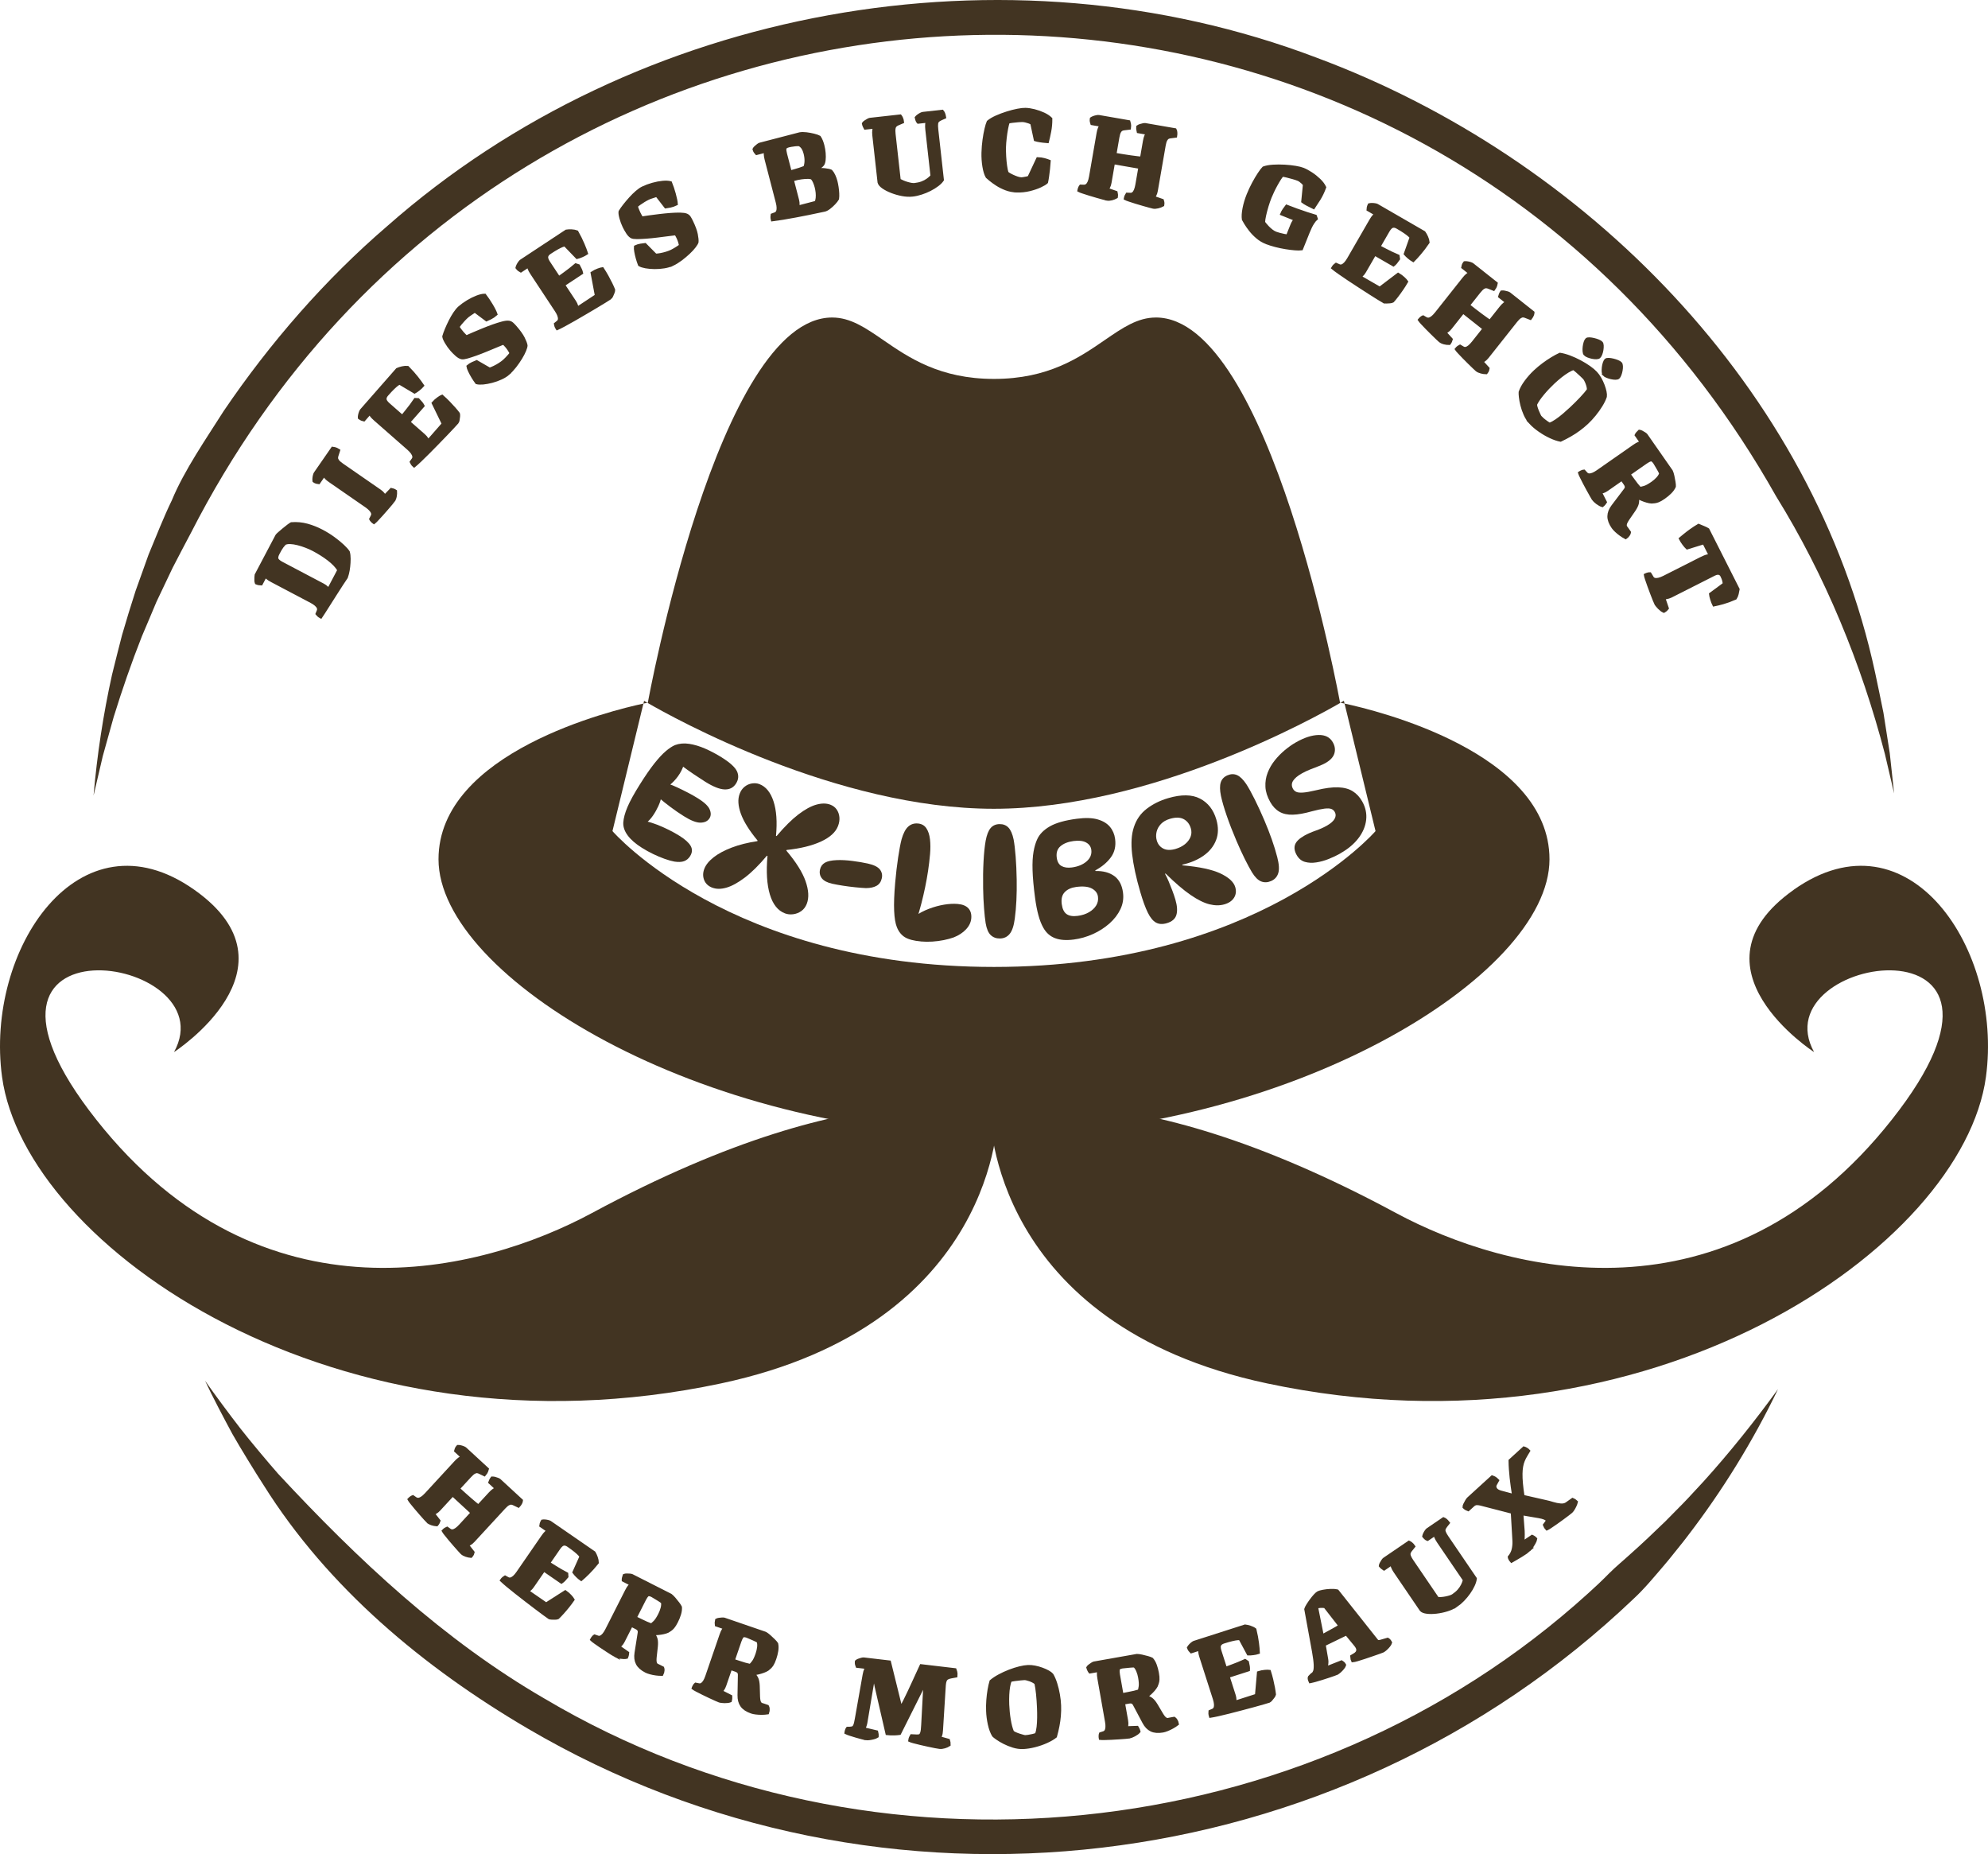 <?xml version="1.0" encoding="UTF-8"?><svg id="Calque_1" xmlns="http://www.w3.org/2000/svg" viewBox="0 0 1158 1079.8" fill="#423422"><path d="M1044.89,518.17c-64.36,45.38,11.8,94.52,11.8,94.52-31.47-57.12,141.84-82.67,45.27,39.39-96.46,122.12-224.11,89.16-288.82,54.33-163.28-88.02-236.31-57.18-236.31-57.18,0,0,0,122.12,161.28,156.44,223.65,47.49,405.29-79.93,418.69-178.5,10.09-74.17-44.98-156.32-111.97-109h.06Z"/><path d="M113.17,518.17c64.31,45.38-11.8,94.52-11.8,94.52,31.47-57.12-141.84-82.67-45.27,39.39,96.46,122.12,224.11,89.16,288.76,54.33,163.34-88.02,236.37-57.18,236.37-57.18,0,0,0,122.12-161.28,156.44C196.23,853.17,14.65,725.75,1.2,627.18c-10.09-74.17,44.98-156.32,111.97-109Z"/><path d="M673.28,184.9c66.65,0,107.29,224.33,107.29,224.33h.08l.19.04c-14.55,8.44-110.11,61.74-201.91,61.74s-187.21-53.25-201.82-61.72l.25-.05s40.72-224.33,107.37-224.33c10.68,0,19.44,6.03,29.76,13.13,14.83,10.2,32.9,22.63,64.52,22.63s49.69-12.43,64.52-22.63c10.33-7.1,19.09-13.13,29.76-13.13ZM374.79,409.75c1.15-.25,1.94-.4,2.31-.47-1.26-.73-1.92-1.13-1.92-1.13l-.39,1.6ZM783.2,409.75c-1.22-.26-2.03-.42-2.37-.49,1.25-.73,1.9-1.12,1.9-1.12h.08l.39,1.6ZM783.2,409.75l18.04,74.26s-68.27,79.11-222.24,79.11-222.24-79.11-222.24-79.11l18.03-74.26c-17.54,3.74-119.36,28.13-119.36,90.67,0,68.43,152.8,160.85,323.57,160.85s323.57-92.43,323.57-160.85c0-62.54-101.82-86.93-119.36-90.67Z" fill-rule="evenodd"/><path d="M349.53,476.04c131.84,101.19,327.57,94.87,464.37,0" fill="none" fill-rule="evenodd"/><path d="M420.64,441.26c4.69,2.95,7.58,5.61,8.67,7.98,1.08,2.37.9,4.72-.56,7.04-1.52,2.43-3.76,3.58-6.7,3.46-2.94-.12-6.7-1.62-11.29-4.5-1.95-1.23-4.13-2.65-6.53-4.27-2.4-1.62-4.86-3.36-7.36-5.23l1.42-.32c-.7,2.28-1.8,4.48-3.31,6.58-1.51,2.11-3.26,3.93-5.25,5.47l-.36-1c1.52.51,3.3,1.24,5.35,2.2s4.12,1.98,6.23,3.08c2.1,1.1,4,2.18,5.69,3.24,3.64,2.29,5.89,4.41,6.74,6.39.86,1.97.82,3.7-.1,5.17-1.03,1.64-2.75,2.48-5.18,2.54-2.43.06-5.7-1.21-9.81-3.79-2.53-1.59-5.05-3.32-7.55-5.18-2.5-1.87-4.91-3.78-7.21-5.74l1.7-.25c-.3,1.65-.89,3.45-1.78,5.39-.89,1.94-1.94,3.79-3.14,5.53-1.21,1.74-2.49,3.11-3.84,4.1l-.13-.85c1.95.41,4.07,1.07,6.38,1.96s4.59,1.91,6.86,3.04c2.27,1.13,4.35,2.29,6.25,3.48,3.27,2.05,5.44,4.02,6.5,5.9,1.06,1.88.95,3.85-.34,5.91-.89,1.42-2.06,2.4-3.5,2.93-1.44.53-3.33.61-5.67.25-1.65-.3-3.56-.84-5.72-1.61-2.16-.77-4.38-1.7-6.63-2.79-2.26-1.09-4.44-2.29-6.55-3.62-3.69-2.32-6.45-4.71-8.28-7.19-1.83-2.47-2.69-4.96-2.59-7.47.17-2.61.98-5.63,2.43-9.06,1.45-3.43,3.88-7.85,7.3-13.29,3.18-5.06,5.99-9.13,8.43-12.19,2.44-3.06,4.64-5.43,6.61-7.1,1.97-1.67,3.75-2.84,5.36-3.53,2.5-.93,5.24-1.18,8.23-.73,2.99.45,6.13,1.39,9.42,2.83,3.29,1.44,6.56,3.19,9.84,5.24Z"/><path d="M414.97,516.99c-2.39-.91-3.99-2.4-4.8-4.47-.81-2.07-.79-4.25.08-6.52.88-2.33,2.68-4.56,5.39-6.7,2.71-2.13,6.23-4.03,10.55-5.68,4.33-1.66,9.31-2.91,14.97-3.76l.13-.35c-4.85-5.84-8.09-11.05-9.75-15.64-1.65-4.59-1.88-8.46-.69-11.6.66-1.75,1.64-3.13,2.92-4.14,1.28-1.01,2.7-1.64,4.26-1.88,1.56-.24,3-.11,4.34.4,3.72,1.42,6.46,4.75,8.19,10,1.73,5.25,2.22,11.97,1.45,20.13l.35.13c4.6-5.45,8.82-9.64,12.67-12.58,3.85-2.94,7.33-4.84,10.46-5.72,3.13-.88,5.86-.87,8.19.01,1.57.6,2.8,1.53,3.68,2.8.88,1.27,1.41,2.73,1.58,4.4s-.09,3.4-.78,5.2c-1.37,3.61-4.66,6.62-9.88,9.04s-11.92,4.07-20.11,4.95l-.13.35c5.66,6.68,9.39,12.63,11.21,17.84,1.81,5.22,2.06,9.57.73,13.07-.71,1.86-1.79,3.3-3.24,4.32-1.45,1.01-3.03,1.63-4.75,1.84-1.71.21-3.3.05-4.75-.51-4.13-1.57-7.07-5.25-8.8-11.03-1.73-5.79-2.2-13.26-1.38-22.41l-.35-.13c-4.62,5.51-8.92,9.75-12.88,12.74s-7.52,4.94-10.66,5.84c-3.14.91-5.88.92-8.21.03Z"/><path d="M484.81,514.67c-2.92-.65-4.95-1.71-6.09-3.17-1.14-1.46-1.5-3.17-1.06-5.12.39-1.76,1.34-3.08,2.84-3.96,1.5-.88,3.83-1.38,6.99-1.51,2.64-.11,5.65.05,9.03.48,3.38.43,6.38.94,8.99,1.52,3.46.77,5.79,1.91,6.99,3.42,1.19,1.51,1.58,3.24,1.14,5.18-.45,2.01-1.46,3.46-3.03,4.35-1.57.89-3.63,1.34-6.19,1.35-1.77-.07-3.87-.24-6.3-.49-2.43-.25-4.84-.56-7.21-.93-2.37-.37-4.41-.74-6.11-1.12Z"/><path d="M536.44,548.27c-4.09-.36-7.18-1.16-9.26-2.41-2.08-1.25-3.66-3.2-4.74-5.86-.88-2.14-1.41-5.31-1.6-9.52-.19-4.21.01-9.72.61-16.54.45-5.08,1.01-9.93,1.7-14.52.69-4.6,1.36-8.15,2.02-10.65.99-3.48,2.27-5.93,3.83-7.35,1.56-1.42,3.46-2.04,5.69-1.84,2.17.19,3.81,1.12,4.91,2.78,1.1,1.66,1.81,3.8,2.11,6.42.3,2.62.31,5.51.04,8.68-.56,6.39-1.52,12.82-2.87,19.3-1.35,6.48-2.89,12.42-4.61,17.83l-1.42-.97c2.53-1.78,5.27-3.22,8.21-4.34,2.94-1.12,5.87-1.92,8.79-2.42,2.92-.49,5.59-.63,8.01-.42,2.85.25,4.93,1.11,6.25,2.57,1.31,1.46,1.86,3.4,1.65,5.82-.2,2.3-1.22,4.43-3.05,6.39-1.83,1.96-4.23,3.54-7.21,4.71-1.68.6-3.6,1.12-5.76,1.56-2.16.44-4.39.72-6.69.87-2.29.14-4.5.12-6.6-.07Z"/><path d="M582.23,479.94c2.12-.04,3.84.63,5.17,2.01,1.33,1.38,2.34,3.68,3.02,6.91.48,2.55.88,5.9,1.2,10.07.32,4.17.52,8.62.6,13.35.07,4.23.02,8.25-.17,12.05-.18,3.8-.5,7.36-.94,10.67-.55,4.18-1.54,7.14-2.98,8.88-1.43,1.74-3.3,2.63-5.61,2.67-2.18.04-3.98-.62-5.41-1.96-1.42-1.34-2.41-3.66-2.97-6.96-.35-2.17-.66-5.06-.94-8.67-.28-3.61-.46-7.5-.53-11.67-.1-5.67-.02-10.9.24-15.7.26-4.8.67-8.79,1.24-11.98.63-3.37,1.58-5.82,2.86-7.34,1.28-1.52,3.01-2.29,5.19-2.33Z"/><path d="M625.35,547.17c-4.26.56-7.84.3-10.75-.79-2.91-1.09-5.18-3.1-6.83-6.02-1.14-1.98-2.11-4.43-2.9-7.34-.79-2.91-1.45-6.31-1.96-10.2-.83-6.3-1.32-11.62-1.45-15.97-.14-4.35.06-7.98.58-10.91.52-2.93,1.25-5.36,2.19-7.31,1.32-2.87,3.75-5.33,7.32-7.38,3.56-2.04,8.8-3.52,15.71-4.43,4.94-.65,8.98-.53,12.11.38,3.13.9,5.52,2.35,7.17,4.33,1.64,1.98,2.65,4.33,3,7.05.55,4.14-.27,7.7-2.45,10.69-2.18,2.99-5.21,5.53-9.08,7.61l.05.37c4.51-.09,8.17.88,10.99,2.93,2.81,2.05,4.51,5.26,5.09,9.64.45,3.4-.05,6.62-1.5,9.67-1.45,3.05-3.57,5.81-6.35,8.28-2.78,2.47-5.98,4.53-9.59,6.17-3.62,1.64-7.4,2.72-11.35,3.24ZM624.32,505.19c3.58-.47,6.46-1.66,8.62-3.54,2.17-1.89,3.08-4.13,2.74-6.72-.25-1.91-1.28-3.35-3.07-4.31-1.79-.96-4.23-1.23-7.32-.82-3.15.42-5.66,1.41-7.52,2.97-1.87,1.57-2.61,3.8-2.22,6.7.32,2.41,1.26,4.04,2.82,4.9,1.56.86,3.54,1.13,5.95.82ZM627.76,533.38c2.53-.33,4.73-1.05,6.59-2.14,1.87-1.09,3.26-2.41,4.19-3.95s1.27-3.23,1.02-5.08c-.27-2.04-1.45-3.62-3.55-4.76-2.1-1.14-5.15-1.44-9.17-.91-2.84.38-5.05,1.37-6.62,3-1.58,1.62-2.16,3.95-1.76,6.97.38,2.84,1.32,4.79,2.84,5.84,1.52,1.06,3.67,1.4,6.45,1.03Z"/><path d="M679.64,537.64c-2.45.72-4.54.6-6.28-.35-1.74-.95-3.32-2.87-4.75-5.76-1.43-2.89-2.9-6.91-4.4-12.05-2.45-8.37-4.03-15.72-4.75-22.06-.72-6.34-.38-11.57,1.01-15.67,1.43-4.44,3.93-8.03,7.51-10.76,3.58-2.73,7.73-4.79,12.45-6.17,7.71-2.26,13.9-2.17,18.57.26,4.67,2.43,7.83,6.48,9.5,12.16,1.29,4.42,1.25,8.43-.14,12.01-1.38,3.58-3.8,6.59-7.24,9.03-3.44,2.43-7.59,4.2-12.46,5.3l.1.36c9.92.86,17.31,2.45,22.17,4.75,4.86,2.31,7.73,4.96,8.6,7.95.66,2.27.44,4.32-.69,6.14-1.12,1.82-3,3.12-5.63,3.88-2.63.77-5.54.76-8.72-.03-3.18-.79-6.84-2.6-10.99-5.45-4.14-2.84-8.99-6.99-14.54-12.44l-.36.11c.67,1.17,1.37,2.62,2.1,4.35.73,1.73,1.45,3.53,2.16,5.4.71,1.87,1.31,3.64,1.8,5.31,1.07,3.65,1.26,6.62.57,8.93s-2.55,3.91-5.6,4.8ZM684.88,494.35c2.09-.61,3.88-1.53,5.38-2.74,1.49-1.21,2.56-2.61,3.2-4.2.64-1.58.71-3.24.2-4.97-.73-2.51-2.12-4.31-4.16-5.4-2.04-1.09-4.7-1.15-7.99-.19-2.21.65-3.96,1.65-5.25,3-1.29,1.35-2.14,2.88-2.55,4.59-.41,1.71-.37,3.4.12,5.07.63,2.15,1.9,3.71,3.8,4.68,1.9.97,4.32,1.02,7.25.17Z"/><path d="M715.05,451.5c1.95-.83,3.8-.86,5.55-.08,1.75.78,3.55,2.53,5.39,5.27,1.4,2.18,3.04,5.14,4.9,8.88,1.86,3.74,3.73,7.79,5.58,12.14,1.66,3.9,3.12,7.64,4.38,11.23,1.26,3.59,2.31,7,3.14,10.23,1.06,4.08,1.26,7.2.58,9.35-.68,2.15-2.07,3.68-4.19,4.58-2.01.86-3.92.93-5.75.22-1.83-.71-3.62-2.49-5.37-5.33-1.14-1.88-2.52-4.44-4.14-7.68-1.62-3.24-3.24-6.77-4.88-10.61-2.22-5.21-4.12-10.09-5.68-14.64-1.57-4.54-2.68-8.4-3.36-11.57-.69-3.36-.72-5.99-.11-7.87s1.93-3.26,3.93-4.11Z"/><path d="M780.75,497.02c-2.01,1.13-4.23,2.19-6.68,3.18-2.45.99-4.89,1.67-7.32,2.04-2.44.38-4.66.27-6.67-.31s-3.59-1.9-4.76-3.96c-1.29-2.28-1.6-4.32-.94-6.12.66-1.8,2.46-3.53,5.38-5.19,1.84-1.04,4.02-2,6.52-2.88,2.51-.88,4.65-1.83,6.44-2.84,2.39-1.35,3.95-2.72,4.71-4.11.75-1.39.78-2.71.07-3.96-.49-.87-1.18-1.46-2.08-1.78-.89-.32-2.23-.37-4-.15-1.77.22-4.21.74-7.32,1.56-4.32,1.22-8,1.88-11.07,1.96s-5.66-.49-7.78-1.72c-2.13-1.23-3.91-3.12-5.35-5.67-1.71-3.04-2.65-5.98-2.79-8.83-.15-2.85.28-5.58,1.28-8.18,1-2.6,2.39-5.01,4.17-7.24,1.78-2.22,3.76-4.23,5.93-6.03,2.17-1.8,4.33-3.31,6.5-4.53,4.82-2.73,9.18-4.13,13.07-4.22,3.88-.08,6.66,1.33,8.31,4.26,1.23,2.17,1.53,4.32.91,6.46-.62,2.14-2.36,4.02-5.23,5.64-1.09.61-2.42,1.22-4.01,1.83-1.59.61-3.23,1.25-4.92,1.92-1.7.67-3.3,1.44-4.82,2.29-2.49,1.41-4.2,2.86-5.11,4.34-.92,1.48-.91,3.04,0,4.66.43.76,1.06,1.33,1.89,1.72.83.39,2.14.53,3.93.41,1.79-.12,4.33-.57,7.61-1.35,5.15-1.26,9.44-1.83,12.88-1.7,3.44.13,6.26.9,8.48,2.29,2.22,1.39,4.05,3.36,5.49,5.91,1.96,3.47,2.74,7.06,2.32,10.76-.41,3.7-1.9,7.24-4.46,10.62-2.56,3.38-6.09,6.34-10.59,8.88Z"/><path d="M1035.64,809.1c-14.43,30.02-32.27,58.95-52.55,85.36-.68.9-1.96,2.62-2.68,3.48-3.44,4.17-7.63,9.68-11.09,13.66-5.62,6.55-11.49,13.72-17.8,19.52-172.8,164.75-438.13,196.52-644.23,75.48-60.54-35.55-116.24-81.86-153.77-141.75-4.58-7.04-14.03-22.42-18.19-29.81-4.31-7.97-12.02-22.52-15.88-30.94,5.46,7.81,14.56,20.06,20.58,27.8,5.33,6.87,16.29,19.93,22.01,26.43,46.22,49.77,96.3,96.85,155.32,131,190.92,113.13,443.31,87.7,607.7-61.39,4.22-3.77,8.32-7.65,12.28-11.69,4-4,8.41-7.57,12.57-11.4,6.52-5.75,13.97-12.88,20.22-18.92,3.14-3.16,7.43-7.56,10.5-10.65,3.8-3.88,7.99-8.64,11.69-12.52,15.14-16.72,30.04-35.38,43.3-53.67h0Z"/><path d="M54.5,463.29c2.05-23.64,5.61-47.13,10.75-70.33,1.54-6.4,4.16-16.6,5.84-23.12,2.51-8.58,5.1-17.19,7.88-25.71,2.08-5.63,5.47-15.42,7.57-21.15,4.22-10.11,8.8-21.88,13.6-31.71,7.13-17.33,20.11-36.02,30.17-51.92,26.8-39.52,59.08-76.64,95.3-107.72C370.73,3.62,585.9-35.11,766.72,33.52c156.68,58.22,289.86,192.52,325.55,358.3,1.61,7.78,3.31,15.53,4.83,23.29l3.67,23.45c.88,7.86,1.73,15.71,2.55,23.53-1.82-7.68-3.62-15.34-5.38-22.99-13.71-52.6-34.82-104.03-63.39-150.11C826.97-79.6,303.34-65.66,111.32,310.14c-3.58,6.85-7.27,13.67-10.79,20.59-2.41,5.14-6.95,14.57-9.38,19.73-2.17,5.37-6.3,14.8-8.52,20.16-6.09,15.43-11.51,31.12-16.43,47,0,0-6.32,22.68-6.32,22.68-1.75,7.65-3.55,15.31-5.38,22.99h0Z"/><circle cx="579" cy="539.9" r="478" fill="none"/><path d="M249.2,885.99c-.22-.21-.7-.72-1.42-1.53-.72-.81-1.58-1.78-2.56-2.89s-1.95-2.24-2.92-3.4c-.97-1.16-1.81-2.18-2.52-3.07-.71-.89-1.17-1.52-1.36-1.88.29-.32.65-.62,1.07-.92.42-.29.75-.47.99-.55l1.56,1.09c.44.29.95.44,1.54.44s1.27-.23,2.06-.71c.79-.48,1.69-1.26,2.69-2.34l17.27-18.74c.71-.76,1.4-1.39,2.09-1.88.68-.49,1.33-.81,1.94-.95l-4.11-3.79c.05-.25.17-.6.37-1.07.19-.47.48-.91.87-1.32.37-.01.85.04,1.43.17.59.13,1.15.31,1.68.53.53.22.87.41,1.03.56l12.86,11.85c-.08.28-.21.68-.39,1.19-.18.51-.59,1.15-1.23,1.91l-2.63-1.27c-.44-.23-.91-.38-1.42-.47s-1.12.05-1.82.4-1.59,1.1-2.64,2.25l-6.79,7.36c1.21,1.12,2.41,2.21,3.61,3.28,1.19,1.07,2.33,2.08,3.41,3.01,1.08.94,2.04,1.75,2.88,2.44.84.69,1.48,1.2,1.93,1.55l6.83-7.41c.79-.86,1.55-1.54,2.26-2.02.71-.49,1.32-.74,1.81-.76l-4.11-3.79c.08-.22.22-.56.42-1.03.19-.47.47-.92.82-1.37.43-.02.93.05,1.5.19.57.15,1.12.32,1.63.53.52.21.85.39,1.01.53l12.81,11.81c-.02.34-.18.8-.47,1.38-.3.58-.7,1.14-1.2,1.68l-2.58-1.23c-.47-.26-.98-.41-1.51-.47-.54-.05-1.16.11-1.87.49-.71.38-1.54,1.1-2.51,2.15l-17.89,19.4c-.68.73-1.36,1.3-2.05,1.69-.69.4-1.22.6-1.58.62l3.49,4.46c-.02.15-.13.45-.33.89-.2.44-.49.86-.87,1.28-.83-.06-1.75-.26-2.76-.6-1.01-.34-1.8-.78-2.38-1.31-.22-.21-.7-.72-1.44-1.55-.74-.83-1.6-1.8-2.58-2.91-.98-1.11-1.95-2.24-2.9-3.38-.95-1.14-1.78-2.16-2.49-3.05-.71-.89-1.17-1.52-1.37-1.88.35-.38.74-.7,1.16-.97.42-.26.72-.43.9-.5l1.56,1.09c.54.38,1.12.52,1.77.43.64-.09,1.33-.39,2.08-.91.75-.52,1.54-1.24,2.4-2.17l6.96-7.55-11.52-10.62-7.93,8.6c-.7.76-1.39,1.34-2.07,1.72-.68.38-1.2.58-1.56.59l3.49,4.46c-.05.19-.2.51-.44.96-.24.46-.51.84-.8,1.16-.89-.06-1.81-.24-2.76-.55-.95-.31-1.74-.77-2.38-1.35Z" stroke="#423422" stroke-miterlimit="10" stroke-width="2"/><path d="M319.94,941.94c-.57-.39-1.55-1.09-2.93-2.1-1.39-1.01-2.99-2.21-4.82-3.6-1.83-1.39-3.74-2.86-5.74-4.39s-3.94-3.05-5.83-4.54c-1.89-1.49-3.57-2.84-5.02-4.06-1.45-1.21-2.56-2.19-3.32-2.92.3-.43.64-.81,1.03-1.15.39-.33.67-.55.84-.64l1.66.91c.58.3,1.19.36,1.81.18.62-.18,1.27-.57,1.96-1.18.68-.61,1.38-1.43,2.09-2.46l14.47-20.97c.81-1.18,1.48-1.99,2-2.45.52-.45.93-.71,1.21-.78.28-.07.41-.11.37-.14l-4.6-3.17c.02-.25.1-.62.24-1.1.15-.48.36-.96.65-1.45.36-.07.84-.08,1.44-.03s1.18.14,1.74.29.92.28,1.1.41l25.68,17.72c.44.73.86,1.63,1.25,2.72.38,1.08.58,2.07.59,2.98-1.85,2.3-3.61,4.28-5.27,5.92-1.66,1.64-2.99,2.89-3.99,3.72-.75-.52-1.51-1.16-2.27-1.92-.76-.76-1.37-1.46-1.83-2.09l4.08-9.11c-.09-.33-.41-.78-.95-1.37-.54-.59-1.34-1.3-2.38-2.16-1.04-.85-2.39-1.84-4.03-2.98-.86-.59-1.62-.89-2.29-.91-.67-.02-1.28.2-1.82.64-.54.44-1.06,1.02-1.55,1.73l-6.09,8.83c1.44.89,2.7,1.68,3.78,2.37,1.08.69,2.15,1.34,3.23,1.95,1.08.61,2.27,1.26,3.58,1.96l.1,1.57c-.66.81-1.22,1.44-1.66,1.89-.45.46-.92.85-1.42,1.19l-10.27-7.09-6.64,9.63c-.54.79-1.13,1.42-1.75,1.91-.63.49-1.1.78-1.43.87l11.18,7.71,11.17-7.14c1.03.71,1.96,1.53,2.78,2.43.82.91,1.35,1.58,1.58,2-.94,1.36-1.94,2.69-3,4.01s-2.11,2.54-3.12,3.66c-1.01,1.12-1.9,2.05-2.67,2.78-.31.15-.84.24-1.56.26-.73.03-1.42.01-2.06-.04-.65-.05-1.08-.15-1.29-.3Z" stroke="#423422" stroke-miterlimit="10" stroke-width="2"/><path d="M358.6,964.19c-.27-.14-.87-.5-1.78-1.09-.92-.59-2-1.28-3.24-2.08-1.25-.8-2.49-1.63-3.74-2.48-1.25-.85-2.33-1.61-3.26-2.27-.93-.66-1.54-1.14-1.82-1.43.2-.39.46-.78.78-1.17.32-.4.59-.66.8-.79l1.8.62c.62.22,1.22.2,1.82-.06.59-.26,1.19-.73,1.78-1.43.59-.69,1.18-1.6,1.75-2.72l11.52-22.73c.65-1.28,1.2-2.17,1.66-2.69.46-.52.82-.83,1.1-.94.27-.1.39-.17.35-.19l-4.99-2.53c-.02-.25.03-.65.14-1.21.11-.55.24-1.03.4-1.44.31-.13.77-.2,1.38-.21.61,0,1.21.02,1.79.07.58.05.97.13,1.16.22l22.61,11.46c.6.45,1.29,1.13,2.07,2.03s1.51,1.81,2.19,2.72c.68.91,1.14,1.61,1.37,2.12.09,1.26-.08,2.61-.52,4.04-.43,1.43-1.01,2.86-1.74,4.29-.75,1.47-1.41,2.54-2,3.22-.59.67-1.11,1.16-1.58,1.46s-.95.61-1.46.94c-.7.33-1.55.6-2.56.81-1.01.22-2.02.37-3.04.46-1.02.09-1.94.12-2.75.1l-.15.29c.75.92,1.28,1.89,1.58,2.92.3,1.03.36,2.49.18,4.39l-.67,6.07c-.17,1.67-.12,2.84.14,3.53s.6,1.13,1.04,1.33c.43.2.83.38,1.17.56l2.09,1.06c.11.25.15.72.12,1.41-.03.69-.24,1.4-.61,2.13-1.03.01-2.13-.06-3.31-.22-1.18-.16-2.29-.38-3.31-.66-1.03-.28-1.85-.57-2.47-.89-2.47-1.25-4.15-2.74-5.03-4.45-.88-1.71-1.13-3.76-.75-6.14l1.84-11.67c.12-.62.05-1.19-.19-1.7-.25-.51-.78-.98-1.59-1.39l-2.96-1.5-4.73,9.33c-.47.93-.98,1.67-1.53,2.21-.54.55-.99.88-1.34,1l5.38,3.75c-.02.23-.06.55-.12.96s-.21.89-.44,1.45c-.88.19-1.96.18-3.27-.02s-2.33-.49-3.06-.86ZM369.86,942.13c1.26.59,2.42,1.16,3.51,1.71,1.08.55,2.12,1.04,3.12,1.47s1.97.82,2.92,1.15c.5-.33,1.19-.91,2.06-1.76.87-.85,1.83-2.32,2.89-4.4.63-1.24,1.11-2.5,1.45-3.79.34-1.29.4-2.44.19-3.47-.58-.49-1.34-1.02-2.29-1.6-.95-.58-1.8-1.1-2.56-1.55-.76-.46-1.18-.71-1.26-.75-1.35-.69-2.32-.75-2.89-.19-.58.56-1.16,1.42-1.74,2.58l-5.38,10.61Z" stroke="#423422" stroke-miterlimit="10" stroke-width="2"/><path d="M418.9,990.45c-.29-.1-.93-.38-1.92-.83-.99-.45-2.16-.99-3.5-1.61-1.34-.62-2.69-1.27-4.04-1.94s-2.53-1.27-3.54-1.8c-1.01-.53-1.68-.92-2-1.17.14-.41.34-.83.61-1.27.26-.44.49-.74.69-.9l1.87.37c.64.13,1.24.02,1.79-.31.55-.34,1.07-.89,1.57-1.66.49-.77.94-1.75,1.35-2.94l8.28-24.1c.46-1.35.89-2.32,1.27-2.9.38-.58.7-.94.96-1.08.25-.14.36-.22.32-.23l-5.29-1.82c-.05-.25-.06-.65-.03-1.21.03-.56.1-1.05.2-1.48.29-.17.74-.31,1.34-.4.6-.09,1.2-.15,1.78-.18.58-.03.98,0,1.18.06l23.98,8.23c.65.36,1.43.94,2.33,1.73.9.79,1.75,1.58,2.55,2.39.8.8,1.35,1.44,1.65,1.91.26,1.24.28,2.59.05,4.07-.23,1.48-.61,2.98-1.13,4.49-.54,1.56-1.05,2.71-1.53,3.46-.49.75-.94,1.3-1.36,1.66-.42.36-.86.74-1.32,1.13-.65.42-1.46.81-2.43,1.16-.97.35-1.95.65-2.95.88-1,.23-1.9.39-2.71.48l-.11.31c.87.8,1.53,1.69,1.97,2.67.44.98.7,2.42.78,4.32l.17,6.11c.07,1.67.27,2.83.63,3.48.35.65.75,1.04,1.21,1.17.46.13.87.26,1.24.39l2.21.76c.15.23.25.69.32,1.38s-.04,1.42-.31,2.2c-1.02.16-2.12.23-3.31.24-1.19,0-2.32-.06-3.37-.19-1.05-.13-1.91-.31-2.56-.54-2.62-.9-4.49-2.14-5.6-3.71s-1.64-3.56-1.59-5.98l.21-11.82c.03-.63-.11-1.18-.43-1.66-.32-.47-.91-.86-1.77-1.16l-3.13-1.08-3.4,9.9c-.34.98-.74,1.79-1.2,2.4-.47.62-.86,1.01-1.19,1.17l5.85,2.97c.01.23.02.56.01.97s-.08.91-.24,1.5c-.84.31-1.92.45-3.24.43s-2.37-.16-3.15-.43ZM427.01,967.05c1.32.41,2.56.81,3.71,1.21,1.15.39,2.24.74,3.29,1.03,1.04.29,2.06.54,3.04.74.46-.39,1.05-1.07,1.8-2.03.74-.96,1.49-2.54,2.25-4.76.45-1.31.75-2.63.91-3.95.16-1.32.06-2.48-.29-3.47-.64-.4-1.47-.82-2.49-1.27-1.02-.44-1.94-.84-2.75-1.19-.82-.35-1.27-.54-1.35-.57-1.43-.49-2.4-.42-2.89.21-.49.63-.95,1.56-1.37,2.79l-3.86,11.25Z" stroke="#423422" stroke-miterlimit="10" stroke-width="2"/><path d="M504.46,1012.47c-.35-.04-1.05-.2-2.1-.48-1.06-.28-2.23-.6-3.52-.97s-2.49-.74-3.6-1.11c-1.11-.37-1.9-.67-2.35-.9.06-.47.17-.94.33-1.4.16-.46.32-.79.48-.99l1.38-.03c.66-.05,1.22-.15,1.67-.29.45-.14.86-.6,1.21-1.36.35-.76.68-2.11,1-4.04l4.49-25.39c.26-1.5.58-2.6.95-3.33.37-.72.64-1.11.83-1.18l-5.88-.69c-.1-.23-.21-.58-.33-1.05-.12-.47-.14-1.01-.07-1.61.25-.23.64-.46,1.19-.68.55-.22,1.12-.4,1.7-.55.58-.15,1.01-.21,1.26-.18l14.91,1.75,6.7,27.1c.78-1.44,1.58-2.96,2.4-4.56.82-1.61,1.63-3.27,2.42-4.98.79-1.72,1.59-3.45,2.41-5.18.81-1.74,1.61-3.46,2.38-5.19.77-1.72,1.53-3.39,2.29-5l19.62,2.31c.1.27.23.67.38,1.19.16.52.2,1.28.12,2.27l-2.81.52c-.89.16-1.62.4-2.18.73-.56.33-.98.81-1.25,1.46-.27.64-.46,1.55-.55,2.72l-1.65,26.31c-.07,1.3-.25,2.32-.55,3.04-.3.73-.59,1.16-.87,1.3l5.57,1.57c.1.27.18.63.23,1.08.06.44.08.9.07,1.38-.66.45-1.52.83-2.56,1.14-1.04.31-1.99.42-2.85.32-.52-.06-1.37-.21-2.57-.43-1.2-.23-2.55-.51-4.06-.84-1.51-.33-3.02-.67-4.53-1.02-1.51-.35-2.81-.68-3.91-.98-1.1-.3-1.83-.54-2.21-.72.06-.52.2-1.03.41-1.55.21-.52.37-.86.48-1.02l2.86.14c.74.04,1.36-.01,1.89-.17.52-.16.94-.7,1.27-1.62.33-.92.54-2.51.63-4.77l1.04-19.45c.11-1.69.27-3.05.48-4.1.21-1.04.41-1.66.61-1.86l-.49-.32-15.31,30.6c-.62.1-1.62.18-2.97.24s-2.75,0-4.17-.16l-6.33-27.45c-.34-1.52-.58-2.94-.71-4.24-.13-1.3-.17-2.19-.11-2.66l-.39-.05c-.06.17-.21.73-.43,1.68-.22.96-.46,2.12-.7,3.48l-3.9,23.17c-.11.55-.29,1.19-.55,1.9-.26.71-.52,1.23-.77,1.55l7.64,1.81c.06.27.13.58.22.94.09.36.12.86.08,1.51-.52.33-1.18.6-1.99.81-.81.21-1.61.37-2.41.47-.8.1-1.46.12-1.97.06Z" stroke="#423422" stroke-miterlimit="10" stroke-width="2"/><path d="M595.89,1017.6c-1.86.07-3.74-.19-5.62-.77-1.89-.58-3.64-1.29-5.25-2.11-1.62-.83-2.98-1.63-4.09-2.42-1.11-.78-1.83-1.34-2.14-1.68-1.02-1.7-1.81-3.84-2.39-6.45-.57-2.6-.91-5.18-1-7.74-.08-2.12-.04-4.23.12-6.31.16-2.09.4-4.07.72-5.95.32-1.88.69-3.54,1.12-4.98,1.35-1.13,2.95-2.2,4.82-3.2s3.83-1.9,5.88-2.69c2.05-.79,4.02-1.42,5.91-1.88,1.89-.46,3.51-.72,4.85-.77,1.26-.05,2.58.07,3.98.34,1.4.27,2.77.66,4.11,1.15s2.52,1.02,3.54,1.59,1.76,1.13,2.21,1.67c.83,1.4,1.57,3.12,2.21,5.15.64,2.04,1.15,4.16,1.54,6.38.39,2.22.62,4.33.69,6.32.07,1.99.03,3.98-.14,5.96-.16,1.98-.44,3.95-.82,5.92-.38,1.96-.86,3.98-1.43,6.04-1.31,1.05-3.04,2.05-5.19,3.02-2.15.97-4.43,1.76-6.84,2.37-2.41.61-4.67.96-6.79,1.03ZM597.23,1011.51c.3-.01.88-.08,1.71-.19.84-.12,1.73-.29,2.68-.52.94-.23,1.7-.46,2.25-.7.43-1.23.75-2.68.94-4.36s.3-3.47.32-5.38c.02-1.91,0-3.77-.08-5.59-.11-2.86-.3-5.6-.57-8.24-.27-2.63-.59-4.73-.95-6.27-.36-.42-.87-.8-1.51-1.15-.64-.34-1.31-.64-2.02-.9-.71-.25-1.35-.45-1.94-.58-.59-.13-1.04-.19-1.34-.18-.48.02-1.23.08-2.27.18s-2.12.23-3.24.38c-1.12.15-2.07.33-2.84.53-.4,1.01-.72,2.23-.97,3.65-.25,1.42-.42,3.02-.5,4.8-.09,1.78-.09,3.69-.02,5.72.11,2.9.4,5.82.88,8.75.48,2.93,1.1,5.29,1.86,7.09.23.34.71.68,1.44,1.02.73.34,1.53.66,2.41.95.88.29,1.68.53,2.4.72.72.19,1.17.28,1.34.28Z" stroke="#423422" stroke-miterlimit="10" stroke-width="2"/><path d="M657.7,1011.48c-.3.05-.99.12-2.08.2-1.09.08-2.37.18-3.84.28-1.48.11-2.97.19-4.48.26-1.51.07-2.83.12-3.97.14-1.14.03-1.91,0-2.32-.05-.08-.43-.1-.89-.08-1.4.02-.51.08-.88.17-1.12l1.81-.58c.62-.2,1.1-.58,1.42-1.14.32-.56.51-1.3.57-2.21.06-.91-.02-1.99-.24-3.23l-4.43-25.09c-.25-1.41-.35-2.46-.29-3.15.05-.69.16-1.16.31-1.41.15-.25.21-.37.17-.36l-5.5.97c-.17-.19-.37-.54-.61-1.05-.24-.51-.43-.97-.54-1.39.17-.29.49-.63.98-1,.48-.37.97-.71,1.47-1.02.5-.31.85-.48,1.06-.52l24.96-4.41c.75,0,1.71.13,2.87.38s2.3.54,3.38.85c1.09.31,1.88.6,2.37.87.83.95,1.5,2.13,2.01,3.54.51,1.41.91,2.9,1.19,4.48.29,1.62.4,2.88.33,3.77-.06.89-.19,1.6-.39,2.11-.2.52-.4,1.06-.6,1.62-.37.68-.88,1.41-1.56,2.19-.68.78-1.39,1.51-2.15,2.2s-1.47,1.26-2.14,1.73l.06.32c1.15.28,2.16.74,3.02,1.38.86.64,1.79,1.77,2.78,3.4l3.11,5.26c.87,1.43,1.61,2.35,2.23,2.74.62.4,1.16.54,1.63.44.47-.1.89-.19,1.27-.26l2.3-.41c.24.13.56.49.95,1.05.39.57.65,1.26.79,2.07-.81.63-1.74,1.23-2.78,1.81s-2.06,1.07-3.04,1.46c-.99.4-1.82.65-2.5.77-2.73.48-4.96.3-6.69-.53-1.73-.84-3.16-2.32-4.29-4.46l-5.54-10.44c-.28-.57-.67-.98-1.18-1.24-.51-.26-1.21-.31-2.11-.16l-3.26.58,1.82,10.31c.18,1.02.22,1.92.11,2.69-.11.77-.27,1.3-.48,1.6l6.56-.23c.12.2.28.48.48.84.2.36.37.84.52,1.43-.58.68-1.46,1.33-2.63,1.95-1.17.62-2.16,1.01-2.96,1.15ZM653.46,987.08c1.36-.28,2.63-.53,3.83-.74,1.19-.21,2.32-.44,3.38-.7,1.05-.25,2.06-.53,3.02-.83.21-.57.4-1.45.59-2.65.18-1.2.07-2.95-.33-5.25-.24-1.37-.61-2.66-1.12-3.89s-1.15-2.2-1.93-2.89c-.76-.04-1.68,0-2.79.1s-2.1.21-2.98.3c-.89.09-1.37.14-1.46.16-1.49.26-2.3.79-2.43,1.58-.12.79-.07,1.83.15,3.11l2.07,11.71Z" stroke="#423422" stroke-miterlimit="10" stroke-width="2"/><path d="M739.16,990.65c-.66.21-1.81.56-3.46,1.04-1.64.48-3.57,1.02-5.79,1.62-2.22.6-4.55,1.22-6.98,1.86-2.43.64-4.82,1.26-7.15,1.85-2.34.59-4.43,1.09-6.28,1.5-1.85.41-3.29.69-4.34.85-.16-.5-.25-1-.28-1.51-.03-.51-.03-.87,0-1.06l1.74-.76c.59-.28,1.01-.72,1.25-1.32.24-.6.33-1.36.26-2.27-.07-.91-.29-1.97-.67-3.16l-7.78-24.26c-.44-1.36-.68-2.39-.72-3.08-.04-.69,0-1.17.12-1.44.12-.27.16-.39.12-.38l-5.32,1.71c-.19-.17-.43-.45-.72-.86-.29-.41-.54-.87-.75-1.4.17-.33.45-.71.86-1.16s.83-.85,1.29-1.2c.46-.35.79-.56.99-.63l29.71-9.53c.85.09,1.82.32,2.91.67,1.09.36,2,.8,2.72,1.35.69,2.87,1.18,5.47,1.47,7.79.29,2.32.46,4.13.51,5.43-.87.28-1.83.49-2.91.62-1.07.14-2,.2-2.78.17l-4.73-8.79c-.31-.13-.87-.15-1.66-.08-.79.07-1.85.26-3.16.57-1.31.31-2.92.76-4.82,1.37-.99.32-1.7.74-2.12,1.26-.42.52-.63,1.13-.61,1.83.02.7.16,1.46.43,2.29l3.28,10.21c1.58-.6,2.98-1.11,4.18-1.55s2.38-.89,3.52-1.37c1.14-.48,2.39-1.03,3.74-1.64l1.31.88c.23,1.02.4,1.84.49,2.47.09.63.12,1.25.08,1.85l-11.88,3.81,3.57,11.14c.29.91.44,1.76.44,2.55,0,.8-.06,1.35-.18,1.66l12.94-4.15,1.16-13.2c1.2-.38,2.41-.62,3.63-.72,1.22-.09,2.07-.11,2.55-.03.5,1.57.95,3.18,1.34,4.83.39,1.65.72,3.21,1,4.7.27,1.48.46,2.75.57,3.81-.07.34-.32.81-.75,1.4-.42.59-.86,1.13-1.29,1.61-.44.48-.78.76-1.03.84Z" stroke="#423422" stroke-miterlimit="10" stroke-width="2"/><path d="M778.69,974.43c-.2.09-.74.3-1.62.61s-1.97.68-3.25,1.11c-1.28.43-2.61.86-3.97,1.28-1.36.42-2.64.8-3.82,1.13-1.19.34-2.11.57-2.77.69-.26-.54-.43-1.04-.51-1.49-.07-.45-.06-.77.04-.96l.91-.95c.31-.34.68-.66,1.1-.93.42-.28.78-.81,1.07-1.6.29-.79.41-2.06.35-3.82-.06-1.75-.38-4.27-.96-7.56l-4.53-24.82c.14-.5.49-1.22,1.06-2.14.56-.92,1.23-1.91,2-2.96.77-1.05,1.53-1.98,2.29-2.81s1.39-1.36,1.89-1.61c.58-.28,1.53-.55,2.83-.79,1.3-.25,2.69-.4,4.18-.47,1.48-.07,2.79.03,3.94.29l22.89,28.85c.34.41.71.63,1.11.65.4.02.85-.04,1.35-.19l4-1.15c.29.2.52.36.71.49.18.13.48.57.9,1.33-.14.5-.48,1.09-1.02,1.76-.54.67-1.13,1.3-1.77,1.87-.64.57-1.19.97-1.66,1.2-.2.09-.84.33-1.93.72s-2.41.84-3.96,1.38-3.12,1.07-4.71,1.6c-1.6.53-3.02.98-4.26,1.34-1.25.36-2.1.56-2.57.59-.28-.58-.42-1.13-.4-1.65s.01-.79,0-.83l1.79-1.08c.33-.21.69-.54,1.07-.99.38-.45.57-1.06.56-1.82,0-.77-.49-1.74-1.45-2.91l-5.27-6.4-13.1,6.36,1.52,8.8c.11.62.13,1.31.06,2.06-.07.75-.19,1.43-.36,2.02-.17.59-.37.96-.58,1.11l9.58-3.78c.13.08.39.27.78.56.38.3.69.68.92,1.14-.12.45-.45,1-.99,1.67-.54.67-1.13,1.3-1.77,1.87-.64.57-1.19.97-1.66,1.2ZM770.16,952.84c2.05-1.14,3.78-2.09,5.19-2.85,1.41-.76,2.56-1.4,3.44-1.92.88-.52,1.51-.93,1.9-1.21l-8.82-11.33c-.93-.13-1.81-.17-2.63-.13-.82.04-1.65.19-2.49.45l3.41,16.99Z" stroke="#423422" stroke-miterlimit="10" stroke-width="2"/><path d="M848.18,934.96c-1.54,1.05-3.33,1.89-5.37,2.51-2.04.63-4.08,1.06-6.12,1.29-2.04.24-3.86.26-5.46.06-1.6-.19-2.71-.63-3.33-1.31l-15.29-22.46c-.63-.93-1.11-1.83-1.43-2.68-.32-.86-.44-1.5-.36-1.92l-4.62,3.15c-.19-.13-.5-.34-.91-.64-.41-.3-.79-.67-1.15-1.11.03-.34.19-.77.48-1.31.29-.54.6-1.05.92-1.53.33-.48.58-.79.76-.91l14.45-9.84c.29.12.69.38,1.21.79.51.41.98.92,1.39,1.53l-1.83,2.27c-.37.46-.63.96-.8,1.49-.16.53-.13,1.16.11,1.89.24.73.74,1.67,1.52,2.82l15.03,22.08c.68,0,1.46-.03,2.33-.09.87-.07,1.74-.19,2.62-.37.88-.18,1.68-.38,2.41-.62.73-.23,1.31-.5,1.74-.79,1.36-.93,2.48-1.88,3.35-2.87.87-.99,1.58-2.02,2.11-3.08.53-1.07.93-2.14,1.19-3.21l-15.14-22.24c-.63-.93-1.14-1.82-1.5-2.67s-.53-1.47-.49-1.87l-4.51,3.07c-.27-.08-.58-.28-.96-.6-.38-.32-.74-.7-1.09-1.14.07-.36.23-.81.49-1.36.26-.54.55-1.04.87-1.5.32-.45.59-.75.8-.9l9.24-6.29c.35.13.75.37,1.2.72.45.35.93.87,1.46,1.56l-1.35,1.71c-.53.68-.89,1.29-1.07,1.83-.18.54-.14,1.18.13,1.92.27.74.83,1.73,1.68,2.99l16.35,24.02c-.12,1.13-.51,2.41-1.17,3.83-.66,1.42-1.5,2.86-2.53,4.32s-2.17,2.84-3.43,4.14c-1.26,1.3-2.57,2.42-3.93,3.35Z" stroke="#423422" stroke-miterlimit="10" stroke-width="2"/><path d="M890.67,902.59c-.38.35-1,.82-1.84,1.41-.84.59-1.78,1.2-2.82,1.83s-2.06,1.23-3.05,1.81c-.99.58-1.82,1.06-2.48,1.43-.32-.35-.6-.76-.84-1.21-.24-.46-.37-.79-.39-1.01,1.17-1.42,1.94-2.92,2.3-4.52.36-1.59.51-3.22.43-4.88-.08-1.66-.17-3.32-.28-4.98l-.69-11.86-18.51-4.77c-.7-.19-1.44-.28-2.24-.29-.8,0-1.56.33-2.3,1l-2.79,2.54c-.24-.07-.58-.23-1.01-.48-.43-.25-.86-.57-1.27-.96-.02-.34.14-.84.46-1.52.32-.67.68-1.33,1.06-1.98.38-.64.7-1.08.96-1.31l13.83-12.61c.33.11.74.28,1.22.52.48.24,1.07.71,1.78,1.42l-1.16,2.11c-.37.63-.49,1.23-.38,1.8.11.57.37,1.08.78,1.53.26.29.63.56,1.09.81.46.25,1.04.47,1.74.66l7.54,2.01c-.28-1.85-.55-3.65-.81-5.38s-.47-3.43-.64-5.09c-.17-1.66-.31-3.32-.44-4.97-.12-1.65-.19-3.31-.21-5l7.97-7.27c.39.11.84.32,1.35.61.51.3.92.63,1.24.98l-1.5,2.51c-.63,1.04-1.15,2.08-1.57,3.1-.42,1.02-.74,2.15-.96,3.38-.23,1.23-.35,2.65-.38,4.26s.05,3.5.24,5.67c.19,2.17.51,4.72.96,7.66l13.43,3.06c1.15.24,2.49.59,4,1.06,1.51.47,3,.77,4.47.9,1.47.13,2.67-.12,3.62-.75l3.47-2.46c.18.07.46.21.83.43.37.22.78.54,1.22.95-.15.61-.4,1.29-.74,2.04-.34.75-.72,1.45-1.13,2.09s-.78,1.11-1.1,1.4c-.32.29-.95.79-1.89,1.5s-2.01,1.51-3.22,2.4c-1.21.9-2.43,1.77-3.67,2.64s-2.33,1.61-3.28,2.24c-.95.63-1.61,1.03-1.99,1.2-.35-.38-.63-.76-.84-1.12-.21-.36-.37-.7-.48-1.01l1.03-1.38c.33-.41.5-.78.53-1.1.03-.32-.04-.58-.22-.77-.26-.29-.77-.59-1.52-.9-.75-.31-1.83-.59-3.23-.84l-10-1.7.77,10.2c.06,1.29.06,2.64,0,4.05-.07,1.41-.14,2.39-.23,2.93l5.56-3.75c.21.1.5.26.88.48.37.22.74.52,1.09.9-.09.61-.39,1.37-.91,2.28-.52.91-1.06,1.76-1.64,2.55-.57.79-.99,1.3-1.24,1.53Z" stroke="#423422" stroke-miterlimit="10" stroke-width="2"/><circle cx="579" cy="539.9" r="429" fill="none"/><path d="M201.42,336.46c-.63.91-1.49,2.22-2.59,3.92-1.1,1.71-2.29,3.56-3.57,5.56-1.28,2-2.52,3.96-3.72,5.85s-2.23,3.52-3.08,4.85c-.85,1.34-1.39,2.17-1.62,2.5-.46-.25-.89-.54-1.28-.9-.38-.35-.63-.61-.75-.77l.72-1.78c.23-.62.22-1.24-.04-1.84-.25-.6-.72-1.21-1.42-1.83-.69-.61-1.6-1.22-2.73-1.81l-22.83-12.04c-1.28-.68-2.18-1.25-2.7-1.72-.52-.47-.83-.85-.93-1.12-.1-.28-.16-.4-.18-.36l-2.64,5.01c-.26.01-.66-.04-1.22-.16-.56-.12-1.04-.26-1.45-.43-.13-.32-.21-.78-.23-1.39-.03-.61-.02-1.21.02-1.81.04-.6.09-1.03.13-1.31l12.07-22.89c.1-.19.52-.62,1.26-1.27.74-.65,1.6-1.39,2.58-2.21.98-.82,1.9-1.55,2.76-2.19.86-.64,1.46-1.04,1.79-1.21,3.15-.23,6.17.05,9.08.84,2.91.79,5.78,1.93,8.62,3.42,2.41,1.27,4.65,2.66,6.73,4.18,2.08,1.52,3.87,2.99,5.38,4.4,1.51,1.42,2.58,2.61,3.21,3.59.31,1.11.46,2.42.46,3.93,0,1.51-.09,3.02-.26,4.52-.17,1.5-.4,2.83-.69,3.99-.29,1.16-.59,1.99-.89,2.47ZM191.37,343.66l6.14-11.65c-.58-1.05-1.41-2.13-2.46-3.23-1.06-1.1-2.26-2.17-3.63-3.21-1.36-1.04-2.79-2.03-4.28-2.96-1.49-.93-2.96-1.78-4.39-2.54-1.32-.7-2.78-1.36-4.39-1.98-1.61-.62-3.22-1.14-4.84-1.55-1.62-.41-3.11-.64-4.48-.69-1.36-.05-2.46.15-3.3.61-.58.64-1.08,1.22-1.48,1.75-.4.53-.78,1.11-1.14,1.74-.36.63-.76,1.37-1.21,2.23-.78,1.48-1.01,2.62-.69,3.43.32.81,1.27,1.64,2.86,2.48l24.11,12.71c.85.45,1.57.96,2.13,1.53.57.57.92,1.02,1.05,1.33Z" stroke="#423422" stroke-miterlimit="10" stroke-width="2"/><path d="M229.11,291.55c-.17.25-.62.8-1.33,1.64-.71.84-1.56,1.83-2.54,2.97-.98,1.14-1.98,2.28-3,3.41-1.02,1.13-1.93,2.12-2.73,2.96-.79.84-1.36,1.38-1.69,1.63-.36-.25-.72-.56-1.07-.94-.35-.38-.58-.68-.69-.92l.87-1.72c.3-.59.37-1.2.19-1.83-.18-.63-.58-1.29-1.19-1.98-.62-.69-1.45-1.4-2.49-2.12l-21.12-14.61c-1.48-1.02-2.41-1.87-2.8-2.54-.39-.67-.62-1.08-.67-1.23l-3.26,4.71c-.25-.02-.63-.09-1.13-.22-.5-.13-.98-.36-1.45-.68-.07-.37-.08-.85-.03-1.46.05-.61.15-1.19.3-1.76.15-.56.29-.94.41-1.12l10.08-14.56c.29.04.71.12,1.25.22.54.11,1.24.43,2.09.97l-.91,2.81c-.17.47-.26.97-.27,1.49-.02.52.2,1.12.65,1.77.45.66,1.33,1.44,2.62,2.34l21.98,15.21c.87.6,1.54,1.21,2.01,1.83.48.62.75,1.12.81,1.48l3.98-4.13c.19.03.54.13,1.03.31.49.18.92.39,1.28.64.07.9.01,1.85-.17,2.85-.18,1-.52,1.85-1.02,2.58Z" stroke="#423422" stroke-miterlimit="10" stroke-width="2"/><path d="M266.23,245.9c-.46.53-1.28,1.43-2.46,2.7-1.18,1.28-2.57,2.75-4.19,4.43-1.62,1.68-3.31,3.43-5.09,5.25s-3.53,3.61-5.25,5.33-3.28,3.25-4.67,4.57-2.5,2.32-3.33,2.99c-.4-.35-.74-.74-1.03-1.17-.29-.43-.48-.74-.55-.92l1.11-1.57c.37-.55.5-1.15.39-1.8-.1-.65-.42-1.35-.95-2.11-.53-.76-1.28-1.56-2.23-2.4l-19.4-17.02c-1.09-.96-1.83-1.72-2.23-2.3-.4-.58-.61-1.02-.64-1.31s-.07-.42-.1-.39l-3.73,4.26c-.25-.04-.61-.17-1.07-.37-.46-.2-.93-.47-1.38-.82-.03-.37.02-.86.14-1.46s.28-1.17.5-1.71c.21-.54.39-.9.54-1.06l20.84-23.76c.79-.36,1.74-.67,2.88-.93,1.13-.26,2.16-.34,3.06-.25,2.1,2.13,3.88,4.13,5.34,6,1.46,1.87,2.55,3.35,3.28,4.45-.61.69-1.34,1.38-2.2,2.06-.86.68-1.63,1.21-2.32,1.6l-8.69-5.17c-.34.05-.83.32-1.49.8-.65.48-1.47,1.19-2.45,2.14-.98.95-2.14,2.19-3.47,3.7-.7.79-1.09,1.53-1.19,2.2-.1.68.05,1.31.43,1.91.38.6.9,1.19,1.56,1.76l8.17,7.17c1.06-1.34,2.01-2.52,2.83-3.52.82-1,1.6-2.01,2.35-3.02.74-1.01,1.54-2.14,2.39-3.38l1.59.08c.73.76,1.3,1.39,1.71,1.89.41.5.75,1.02,1.04,1.57l-8.34,9.5,8.91,7.82c.73.64,1.3,1.3,1.72,1.99.42.69.65,1.2.71,1.54l9.07-10.34-5.87-12.07c.84-.96,1.76-1.79,2.78-2.51,1.01-.72,1.74-1.17,2.2-1.36,1.25,1.1,2.48,2.26,3.68,3.49,1.2,1.23,2.3,2.42,3.31,3.56s1.84,2.15,2.48,3.01c.12.33.14.87.08,1.6-.06.73-.16,1.43-.29,2.07-.13.65-.28,1.07-.45,1.27Z" stroke="#423422" stroke-miterlimit="10" stroke-width="2"/><path d="M296,217.47c-1.12.98-2.53,1.86-4.22,2.63-1.69.77-3.44,1.4-5.26,1.88-1.82.48-3.52.79-5.08.94-1.57.14-2.81.09-3.72-.16-.71-.95-1.44-2.03-2.18-3.25-.74-1.22-1.38-2.39-1.91-3.54-.53-1.14-.84-1.99-.92-2.56.73-.63,1.58-1.17,2.56-1.62.98-.45,1.77-.79,2.38-1.03l7.54,4.34c.83-.25,1.76-.63,2.81-1.14,1.04-.5,2.07-1.08,3.08-1.73,1.01-.65,1.88-1.29,2.6-1.92.43-.38.92-.85,1.47-1.42.55-.57,1.08-1.15,1.59-1.74.51-.59.88-1.04,1.12-1.37-.29-.67-.7-1.4-1.2-2.18-.51-.78-1.04-1.49-1.58-2.12-.23-.26-.53-.59-.89-.97-.36-.38-.68-.66-.95-.83-1.12.45-2.58,1.05-4.37,1.8-1.79.75-3.71,1.54-5.74,2.38-2.03.84-4.01,1.61-5.94,2.3-1.93.69-3.63,1.25-5.11,1.66-1.48.41-2.5.55-3.09.42-.92-.19-1.92-.76-2.99-1.72-1.07-.96-2.01-1.9-2.82-2.83-1.18-1.36-2.22-2.79-3.11-4.32-.89-1.52-1.37-2.66-1.45-3.41.33-1.16.82-2.52,1.47-4.08.65-1.56,1.39-3.16,2.22-4.82.83-1.65,1.71-3.18,2.65-4.58.94-1.4,1.85-2.49,2.74-3.27,1.46-1.27,3.09-2.45,4.91-3.54,1.82-1.09,3.59-1.96,5.31-2.62,1.73-.66,3.19-1,4.41-1,.54.69,1.16,1.54,1.83,2.55.68,1.01,1.34,2.05,1.98,3.12.64,1.07,1.2,2.07,1.66,3.01.47.93.79,1.67.97,2.21-.99.87-2,1.56-3.04,2.08-1.03.52-1.8.89-2.31,1.1l-6.84-5.13c-.07.06-.38.27-.93.64s-1.17.77-1.83,1.21-1.2.83-1.6,1.17c-.7.61-1.43,1.32-2.2,2.14s-1.46,1.61-2.08,2.38c-.61.77-1.04,1.41-1.3,1.92.22.39.59.93,1.1,1.62s1,1.3,1.46,1.83c.38.43.82.9,1.33,1.42.51.52.88.85,1.12.99,1-.46,2.34-1.05,4.04-1.78,1.7-.72,3.55-1.5,5.57-2.33,2.02-.83,4.01-1.59,5.99-2.3,1.98-.7,3.77-1.27,5.39-1.69,1.62-.42,2.85-.57,3.72-.45.74.11,1.39.42,1.94.93.56.5,1.17,1.14,1.83,1.9,2.16,2.48,3.69,4.62,4.58,6.4.89,1.79,1.42,3.18,1.6,4.19,0,.59-.28,1.54-.8,2.84s-1.28,2.76-2.26,4.37c-.98,1.61-2.09,3.22-3.34,4.83-1.25,1.61-2.56,3.02-3.95,4.23Z" stroke="#423422" stroke-miterlimit="10" stroke-width="2"/><path d="M355.39,173.41c-.59.39-1.61,1.04-3.09,1.96-1.47.92-3.21,1.97-5.21,3.16s-4.1,2.43-6.3,3.72c-2.2,1.29-4.36,2.55-6.47,3.76-2.12,1.21-4.02,2.27-5.71,3.18-1.69.91-3.02,1.58-4,2.01-.29-.44-.52-.91-.69-1.4s-.27-.84-.29-1.03l1.49-1.22c.5-.44.79-.98.86-1.63.07-.65-.05-1.41-.36-2.28-.31-.87-.82-1.84-1.52-2.9l-14.22-21.54c-.8-1.21-1.31-2.14-1.54-2.81-.23-.66-.32-1.14-.28-1.43.04-.29.05-.43.01-.4l-4.73,3.12c-.23-.11-.54-.32-.94-.64-.39-.32-.77-.7-1.12-1.16.08-.37.25-.82.52-1.37.27-.55.58-1.05.93-1.52.35-.47.61-.76.8-.88l26.38-17.41c.85-.14,1.86-.19,3.02-.14,1.16.05,2.17.24,3.02.57,1.46,2.61,2.65,5.01,3.56,7.19.92,2.18,1.58,3.9,1.98,5.16-.77.51-1.66.98-2.66,1.4-1.01.43-1.89.74-2.66.93l-7.02-7.28c-.34-.04-.89.09-1.64.38-.76.29-1.73.76-2.93,1.42-1.2.66-2.64,1.54-4.32,2.66-.88.58-1.46,1.18-1.73,1.81-.27.63-.3,1.28-.09,1.95.21.68.56,1.38,1.04,2.11l5.99,9.07c1.38-1.02,2.6-1.9,3.66-2.65,1.06-.75,2.08-1.52,3.06-2.3.98-.78,2.05-1.66,3.2-2.62l1.51.5c.51.93.89,1.69,1.15,2.28.26.59.46,1.19.59,1.78l-10.55,6.96,6.53,9.89c.53.81.91,1.6,1.13,2.37.22.78.31,1.33.28,1.67l11.48-7.58-2.48-13.2c1.06-.7,2.18-1.26,3.34-1.69,1.17-.43,1.99-.67,2.48-.73.92,1.39,1.79,2.84,2.63,4.34.83,1.5,1.58,2.94,2.25,4.31.67,1.37,1.2,2.56,1.6,3.56.02.35-.09.88-.35,1.57-.25.69-.53,1.33-.82,1.92-.3.59-.55.96-.77,1.1Z" stroke="#423422" stroke-miterlimit="10" stroke-width="2"/><path d="M391.62,153.87c-1.34.65-2.93,1.12-4.76,1.42s-3.69.44-5.57.42c-1.88-.02-3.6-.17-5.15-.44-1.55-.28-2.73-.66-3.55-1.14-.44-1.11-.85-2.34-1.24-3.71-.39-1.37-.69-2.67-.9-3.92-.21-1.24-.28-2.14-.21-2.71.87-.42,1.84-.71,2.9-.89,1.06-.17,1.92-.29,2.57-.36l6.12,6.18c.86-.03,1.87-.14,3.01-.35,1.14-.21,2.29-.49,3.43-.85s2.15-.74,3.02-1.16c.51-.25,1.11-.57,1.8-.98.68-.4,1.35-.82,1.99-1.25.64-.43,1.13-.77,1.44-1.02-.11-.73-.3-1.54-.58-2.42-.28-.89-.6-1.71-.97-2.46-.15-.32-.35-.71-.6-1.17-.25-.46-.48-.82-.69-1.06-1.2.14-2.76.33-4.69.58-1.93.25-3.98.51-6.17.78-2.18.27-4.3.49-6.34.64-2.04.16-3.83.24-5.36.25-1.53,0-2.56-.13-3.09-.41-.84-.42-1.65-1.24-2.42-2.45-.78-1.21-1.43-2.37-1.97-3.47-.78-1.62-1.4-3.28-1.86-4.99-.46-1.71-.62-2.93-.49-3.67.62-1.03,1.46-2.21,2.5-3.54,1.04-1.33,2.18-2.68,3.42-4.06,1.24-1.38,2.49-2.61,3.76-3.71,1.27-1.1,2.44-1.91,3.51-2.42,1.74-.84,3.63-1.54,5.67-2.11,2.04-.57,3.98-.94,5.82-1.12,1.84-.18,3.34-.11,4.52.2.34.81.71,1.79,1.09,2.95.39,1.16.75,2.33,1.08,3.54.33,1.2.6,2.32.81,3.34.2,1.02.32,1.82.35,2.39-1.19.57-2.35.97-3.48,1.2-1.13.23-1.97.38-2.52.45l-5.23-6.76c-.08.04-.43.16-1.07.37-.63.21-1.33.43-2.09.68s-1.38.48-1.85.71c-.83.4-1.73.89-2.69,1.48-.96.58-1.84,1.17-2.63,1.74s-1.38,1.08-1.76,1.5c.11.43.32,1.05.64,1.85.31.8.62,1.52.92,2.15.25.51.55,1.09.9,1.72.35.63.63,1.05.82,1.25,1.08-.18,2.54-.39,4.37-.64,1.83-.25,3.83-.5,5.99-.77,2.16-.26,4.29-.47,6.38-.63,2.09-.16,3.97-.22,5.64-.2,1.67.03,2.9.21,3.7.55.68.3,1.23.77,1.63,1.41.4.63.82,1.41,1.26,2.32,1.43,2.96,2.34,5.43,2.72,7.39.38,1.96.53,3.45.44,4.47-.17.57-.67,1.41-1.52,2.53s-1.96,2.32-3.34,3.62c-1.38,1.3-2.88,2.55-4.5,3.78-1.63,1.22-3.27,2.23-4.93,3.03Z" stroke="#423422" stroke-miterlimit="10" stroke-width="2"/><path d="M480.17,122.29c-.56.1-1.69.34-3.39.71-1.7.37-3.72.8-6.07,1.27s-4.8.95-7.35,1.43c-2.55.48-5,.92-7.35,1.3-2.35.38-4.36.68-6.03.89-.13-.51-.2-1.03-.2-1.55,0-.52.02-.88.06-1.07l1.8-.67c.62-.25,1.06-.67,1.34-1.27.28-.59.41-1.35.39-2.28-.01-.93-.18-2-.5-3.24l-6.49-24.98c-.28-1.06-.44-2.04-.49-2.93-.05-.89.04-1.58.29-2.05l-5.48,1.42c-.18-.18-.42-.48-.71-.9-.29-.42-.51-.91-.65-1.46.15-.31.44-.67.88-1.08.44-.41.89-.79,1.37-1.14.48-.35.84-.56,1.1-.62l23.2-6.03c1.08-.19,2.36-.19,3.84-.01,1.48.18,2.91.45,4.29.79,1.38.34,2.44.71,3.18,1.11.44.66.83,1.4,1.16,2.22.33.82.6,1.66.82,2.51.4,1.53.65,3.04.77,4.53.12,1.49.11,2.82-.02,3.98-.13,1.17-.39,2.03-.79,2.59-.38.46-.95.98-1.7,1.56-.76.58-1.62,1.11-2.58,1.59v.21c2.04-.31,3.91-.36,5.59-.16,1.68.2,2.86.46,3.54.78.63.7,1.19,1.57,1.67,2.63.48,1.06.87,2.16,1.17,3.3.25.98.47,2.09.66,3.33.19,1.24.31,2.46.37,3.65.06,1.19.02,2.23-.11,3.12-.44.75-1.11,1.61-2.02,2.57-.91.96-1.86,1.82-2.87,2.58-1.01.76-1.89,1.22-2.67,1.37ZM460.23,100.26c.47-.12,1.22-.33,2.25-.62,1.04-.29,2.15-.63,3.34-1,1.19-.38,2.22-.75,3.08-1.11.47-1.17.71-2.45.73-3.86.02-1.41-.17-2.88-.57-4.41-.32-1.23-.73-2.25-1.23-3.05-.5-.8-1.21-1.49-2.14-2.06-.83-.06-1.69-.04-2.57.06s-1.66.21-2.33.33c-.67.13-1.13.23-1.39.29-1.45.38-2.22.94-2.32,1.69-.1.75.03,1.83.4,3.23l2.73,10.51ZM464.47,120.79l10.96-2.85c.36-.73.58-1.59.69-2.59.1-1,.1-2.07-.01-3.19-.11-1.13-.31-2.22-.58-3.28-.29-1.1-.64-2.12-1.07-3.06-.42-.93-.88-1.65-1.38-2.16-.63-.33-1.56-.49-2.77-.47-1.22.02-2.39.11-3.5.26-1.12.15-1.89.29-2.31.4l-3.12.81,3.08,11.85c.24.93.34,1.8.3,2.61-.04.8-.13,1.36-.28,1.67Z" stroke="#423422" stroke-miterlimit="10" stroke-width="2"/><path d="M531.54,113.49c-1.88.21-3.87.11-6-.29-2.12-.4-4.15-.98-6.09-1.74-1.94-.75-3.58-1.6-4.92-2.53-1.34-.93-2.13-1.85-2.36-2.75l-3.05-27.35c-.13-1.13-.13-2.16-.01-3.08.12-.92.31-1.55.58-1.89l-5.63.63c-.11-.21-.28-.54-.51-1-.23-.46-.4-.97-.5-1.53.19-.29.54-.6,1.05-.95.51-.34,1.03-.66,1.55-.94.52-.28.89-.43,1.11-.45l17.6-1.96c.2.24.44.67.71,1.28.27.61.44,1.29.52,2.03l-2.72,1.16c-.55.24-1.02.56-1.42.95-.4.4-.66.98-.8,1.75-.13.77-.12,1.85.03,3.24l3,26.89c.61.33,1.32.67,2.13,1.02.81.35,1.65.66,2.52.91.87.26,1.68.45,2.45.59.77.14,1.41.17,1.93.12,1.66-.19,3.11-.51,4.36-.98,1.25-.47,2.37-1.06,3.35-1.76.98-.71,1.84-1.48,2.59-2.31l-3.02-27.09c-.13-1.13-.15-2.17-.08-3.1s.22-1.57.45-1.91l-5.5.61c-.2-.2-.39-.53-.57-1-.18-.46-.33-.98-.44-1.54.23-.29.59-.62,1.08-.98.49-.36.98-.67,1.49-.93s.88-.4,1.14-.43l11.26-1.25c.25.28.5.68.73,1.21.23.53.42,1.22.56,2.09l-2.02.89c-.8.35-1.41.73-1.83,1.13-.42.4-.68.99-.79,1.78s-.08,1.94.09,3.47l3.26,29.25c-.64.96-1.6,1.91-2.86,2.87s-2.7,1.85-4.31,2.67c-1.61.82-3.29,1.52-5.03,2.08-1.75.57-3.45.95-5.11,1.13Z" stroke="#423422" stroke-miterlimit="10" stroke-width="2"/><path d="M592.18,111.09c-2.15-.06-4.19-.46-6.13-1.19-1.93-.73-3.67-1.59-5.2-2.58-1.53-.99-2.8-1.9-3.81-2.74-1.01-.84-1.66-1.4-1.96-1.67-.8-1.38-1.41-3.37-1.84-5.95-.43-2.58-.61-5.27-.54-8.08.07-2.5.27-4.95.6-7.36.33-2.41.72-4.55,1.17-6.42.45-1.88.86-3.23,1.23-4.05,1.21-1.02,2.8-1.96,4.75-2.83,1.96-.87,4.02-1.65,6.19-2.33,2.17-.69,4.22-1.21,6.14-1.58,1.92-.36,3.43-.53,4.53-.5,1.58.04,3.29.3,5.15.77,1.85.47,3.64,1.1,5.35,1.89,1.71.79,3.1,1.71,4.17,2.75.02,2.55-.2,4.99-.66,7.33-.46,2.34-.89,4.27-1.28,5.79-1.75-.14-3.18-.29-4.27-.48-1.09-.18-1.97-.37-2.62-.57l-2.04-9.54c-.47-.32-1.05-.6-1.72-.84-.67-.24-1.34-.43-1.99-.58-.65-.15-1.2-.23-1.64-.24-.79-.02-1.76.02-2.9.12-1.14.1-2.23.21-3.27.34-1.04.13-1.82.25-2.35.36-.33.83-.66,2.11-1,3.86s-.62,3.61-.84,5.58c-.23,1.97-.37,3.72-.41,5.26-.05,1.71,0,3.56.11,5.54s.3,3.82.54,5.51c.24,1.7.52,3.03.84,4.01.13.18.48.45,1.06.82.58.37,1.32.76,2.21,1.18.89.42,1.79.78,2.7,1.09.91.31,1.77.48,2.55.5.13,0,.52-.04,1.16-.13.64-.09,1.31-.22,2.02-.37.71-.16,1.15-.32,1.33-.49l5.04-10.73c1.32.04,2.55.21,3.71.53,1.15.32,2.08.62,2.77.9-.08,1.36-.21,2.8-.38,4.34s-.36,2.99-.55,4.37c-.19,1.38-.39,2.5-.59,3.38-.68.64-1.88,1.36-3.62,2.17-1.74.81-3.8,1.51-6.18,2.1-2.39.59-4.9.85-7.53.78Z" stroke="#423422" stroke-miterlimit="10" stroke-width="2"/><path d="M644.75,115.82c-.3-.05-.99-.23-2.05-.52-1.06-.29-2.32-.65-3.76-1.05-1.44-.41-2.9-.84-4.35-1.29-1.46-.45-2.74-.86-3.83-1.23-1.1-.37-1.83-.65-2.19-.85.08-.43.21-.89.4-1.37.19-.48.38-.81.54-1.01l1.93.07c.53,0,1.05-.15,1.55-.47.5-.31.96-.89,1.37-1.73.41-.84.75-2,1-3.47l4.41-25.43c.18-1.04.43-1.95.74-2.74.32-.79.69-1.42,1.13-1.88l-5.58-.97c-.09-.24-.18-.61-.27-1.12-.09-.51-.09-1.04.01-1.6.3-.21.74-.43,1.31-.64.57-.21,1.14-.37,1.72-.47.57-.1.97-.13,1.19-.09l17.45,3.03c.08.28.19.69.32,1.23.13.54.13,1.3,0,2.31l-2.94.36c-.5.05-.99.17-1.47.38-.48.21-.93.65-1.33,1.34-.41.69-.75,1.81-1.02,3.37l-1.73,9.99c1.64.28,3.27.56,4.87.81,1.6.26,3.12.49,4.56.69,1.43.21,2.7.37,3.79.49,1.09.12,1.92.21,2.49.26l1.74-10.06c.2-1.17.47-2.16.81-2.97s.71-1.36,1.12-1.64l-5.58-.97c-.05-.23-.12-.6-.21-1.11-.09-.51-.11-1.04-.05-1.61.35-.25.82-.47,1.38-.66.57-.19,1.13-.34,1.68-.44.55-.11.94-.14,1.15-.1l17.39,3.01c.17.3.29.77.35,1.43.06.66.03,1.35-.09,2.09l-2.87.37c-.54.04-1.06.18-1.54.43-.49.25-.93.73-1.32,1.44s-.71,1.78-.96,3.21l-4.57,26.34c-.17,1-.44,1.85-.81,2.57-.37.72-.71,1.18-1.01,1.4l5.42,1.88c.06.14.13.46.2.94.07.48.06,1-.04,1.56-.74.41-1.63.74-2.68,1.01-1.05.26-1.96.33-2.74.19-.3-.05-1-.23-2.08-.53-1.08-.3-2.35-.65-3.79-1.06-1.44-.41-2.88-.83-4.32-1.28-1.44-.45-2.7-.86-3.8-1.23-1.09-.37-1.83-.65-2.19-.85.09-.52.24-1,.45-1.46.21-.45.38-.76.49-.92l1.93.07c.66.03,1.24-.17,1.74-.6.5-.42.92-1.06,1.27-1.92.35-.85.63-1.91.85-3.16l1.78-10.25-15.63-2.71-2.02,11.68c-.18,1.04-.45,1.9-.82,2.6s-.7,1.15-1,1.36l5.42,1.88c.06.19.11.54.15,1.06.04.52.03,1-.05,1.43-.79.44-1.67.79-2.65,1.04-.98.25-1.9.31-2.77.16Z" stroke="#423422" stroke-miterlimit="10" stroke-width="2"/><path d="M737.76,141.23c-2-.8-3.78-1.87-5.34-3.21-1.57-1.34-2.91-2.73-4.03-4.18-1.12-1.45-2.03-2.73-2.71-3.86-.68-1.13-1.12-1.87-1.3-2.23-.25-1.61-.13-3.72.37-6.31.5-2.59,1.28-5.21,2.34-7.86.93-2.32,1.97-4.55,3.12-6.69,1.15-2.14,2.25-4.01,3.32-5.62,1.07-1.6,1.92-2.73,2.56-3.37,1.49-.54,3.31-.87,5.44-1,2.14-.13,4.36-.14,6.68-.01,2.31.13,4.44.35,6.36.68,1.93.33,3.4.69,4.42,1.1,1.43.57,2.98,1.41,4.67,2.51,1.69,1.1,3.24,2.35,4.68,3.73,1.43,1.38,2.48,2.77,3.15,4.18-.92,2.52-1.98,4.75-3.19,6.7-1.21,1.95-2.27,3.59-3.19,4.93-1.35-.64-2.6-1.27-3.74-1.9-1.14-.62-1.95-1.13-2.41-1.5l.97-9.83c-.29-.45-.66-.88-1.11-1.3-.45-.42-.89-.78-1.33-1.1s-.86-.56-1.27-.72c-.82-.33-1.84-.67-3.07-1.02-1.23-.35-2.42-.66-3.56-.94-1.14-.27-2.04-.44-2.67-.51-.47.47-1.03,1.21-1.67,2.2-.64,1-1.31,2.12-2,3.38-.7,1.26-1.35,2.52-1.95,3.79-.61,1.27-1.12,2.44-1.55,3.49-.64,1.59-1.25,3.33-1.82,5.23-.57,1.9-1.04,3.68-1.41,5.36-.37,1.67-.57,3.03-.6,4.05.03.16.26.51.68,1.05.42.55.98,1.19,1.68,1.92.7.73,1.46,1.41,2.26,2.05.81.63,1.62,1.11,2.44,1.44.49.2,1.2.42,2.14.68.94.26,1.88.48,2.82.67.94.19,1.64.3,2.1.35l2.6-6.48c.33-.81.7-1.53,1.11-2.14s.71-1.03.89-1.24l-7.88-3.17c.28-.69.71-1.47,1.29-2.32.58-.86,1.06-1.51,1.43-1.98,1.75.7,3.67,1.43,5.76,2.17,2.09.75,4.12,1.44,6.08,2.09,1.96.65,3.56,1.15,4.79,1.5l.46,1.32c-.48.37-1.14,1.2-1.99,2.47-.84,1.27-1.71,3.03-2.61,5.26l-3.93,9.77c-.9.11-2.15.11-3.75-.02-1.61-.12-3.4-.35-5.37-.67-1.98-.32-3.94-.73-5.89-1.23-1.95-.5-3.7-1.06-5.25-1.68Z" stroke="#423422" stroke-miterlimit="10" stroke-width="2"/><path d="M806.16,175.6c-.61-.35-1.65-.98-3.13-1.88s-3.2-1.99-5.16-3.25c-1.96-1.26-4.01-2.58-6.15-3.97s-4.22-2.76-6.26-4.11c-2.03-1.35-3.83-2.58-5.4-3.69-1.57-1.11-2.76-2-3.58-2.68.26-.46.58-.87.94-1.24.37-.37.63-.61.8-.72l1.75.78c.61.25,1.23.27,1.84.04.61-.23,1.24-.68,1.88-1.35.64-.67,1.28-1.55,1.92-2.66l12.91-22.35c.72-1.25,1.33-2.13,1.83-2.63.49-.5.88-.8,1.16-.89.28-.09.4-.15.36-.17l-4.9-2.83c0-.26.05-.63.16-1.13.11-.5.29-1,.53-1.52.36-.1.84-.15,1.46-.15.61,0,1.2.05,1.78.15.57.1.96.21,1.15.32l27.37,15.81c.51.7,1,1.58,1.48,2.64.48,1.06.76,2.05.84,2.96-1.68,2.48-3.3,4.61-4.84,6.4-1.54,1.8-2.79,3.16-3.73,4.08-.8-.46-1.61-1.05-2.45-1.76-.83-.71-1.51-1.36-2.02-1.96l3.38-9.53c-.12-.32-.48-.76-1.07-1.3-.6-.55-1.46-1.21-2.58-1.98-1.12-.78-2.56-1.67-4.31-2.68-.91-.53-1.71-.77-2.39-.73-.68.04-1.28.3-1.79.79-.51.49-.99,1.12-1.43,1.88l-5.43,9.41c1.53.78,2.86,1.47,4,2.08,1.14.61,2.28,1.18,3.42,1.71,1.14.53,2.4,1.09,3.78,1.69l.23,1.58c-.6.87-1.11,1.55-1.52,2.05-.41.5-.86.94-1.33,1.32l-10.95-6.32-5.93,10.26c-.48.84-1.02,1.53-1.61,2.07-.59.54-1.05.88-1.37.99l11.92,6.88,10.7-8.12c1.1.64,2.1,1.38,3.01,2.23.9.85,1.49,1.48,1.76,1.89-.83,1.45-1.74,2.88-2.71,4.29-.97,1.42-1.92,2.73-2.85,3.94-.93,1.21-1.75,2.22-2.47,3.02-.31.18-.83.31-1.56.39s-1.43.12-2.09.12c-.66,0-1.1-.07-1.33-.2Z" stroke="#423422" stroke-miterlimit="10" stroke-width="2"/><path d="M838.79,198.37c-.24-.19-.76-.67-1.55-1.44-.79-.77-1.73-1.67-2.8-2.72-1.07-1.05-2.14-2.12-3.21-3.21-1.06-1.1-1.99-2.07-2.77-2.91-.79-.85-1.29-1.44-1.52-1.79.27-.34.61-.68,1.01-1.01.4-.33.72-.54.96-.63l1.66.98c.47.26,1,.37,1.58.33.59-.04,1.27-.33,2.03-.87.76-.54,1.61-1.4,2.54-2.57l16.03-20.23c.65-.83,1.31-1.51,1.96-2.06.65-.54,1.28-.92,1.89-1.11l-4.44-3.52c.03-.25.13-.62.29-1.11.16-.49.42-.95.78-1.4.37-.04.86-.02,1.46.07.6.09,1.18.22,1.74.41.55.19.91.35,1.09.48l13.88,11c-.06.29-.16.7-.3,1.23-.14.53-.51,1.21-1.1,2.03l-2.75-1.09c-.46-.2-.95-.32-1.47-.37-.52-.05-1.13.13-1.81.54-.69.41-1.52,1.23-2.5,2.47l-6.3,7.95c1.31,1.04,2.6,2.05,3.89,3.04,1.29.99,2.51,1.92,3.67,2.78,1.16.87,2.19,1.61,3.1,2.24.9.63,1.59,1.11,2.06,1.42l6.34-8c.74-.93,1.45-1.67,2.13-2.22.69-.55,1.28-.85,1.77-.91l-4.44-3.52c.07-.23.18-.58.34-1.07.16-.49.4-.97.72-1.44.43-.05.94-.02,1.53.08.59.1,1.15.24,1.69.41.54.17.89.33,1.06.46l13.83,10.96c0,.34-.12.82-.37,1.43-.26.61-.62,1.2-1.08,1.79l-2.7-1.05c-.49-.22-1.02-.34-1.56-.36-.55-.01-1.17.2-1.85.64-.68.44-1.47,1.23-2.38,2.36l-16.6,20.95c-.63.79-1.27,1.41-1.94,1.87-.67.45-1.18.7-1.55.74l3.87,4.24c-.01.16-.1.46-.27.92-.17.46-.43.91-.78,1.36-.84,0-1.79-.13-2.83-.4-1.05-.27-1.88-.65-2.5-1.14-.24-.19-.77-.68-1.58-1.46-.81-.78-1.75-1.7-2.83-2.74-1.08-1.05-2.14-2.11-3.18-3.19s-1.96-2.04-2.75-2.89c-.79-.85-1.29-1.44-1.52-1.79.33-.41.69-.77,1.09-1.06s.69-.49.87-.57l1.66.98c.57.34,1.18.44,1.82.31.64-.14,1.32-.5,2.03-1.08.71-.58,1.46-1.37,2.26-2.37l6.46-8.15-12.44-9.85-7.36,9.29c-.65.83-1.31,1.46-1.96,1.89-.65.44-1.16.67-1.53.72l3.87,4.24c-.04.19-.17.53-.38,1-.21.48-.45.89-.72,1.23-.91.01-1.85-.11-2.83-.35-.98-.25-1.82-.64-2.5-1.19Z" stroke="#423422" stroke-miterlimit="10" stroke-width="2"/><path d="M891.62,246.11c-1.29-1.38-2.34-2.98-3.15-4.81-.81-1.83-1.43-3.64-1.87-5.42-.44-1.79-.73-3.36-.87-4.73-.14-1.37-.19-2.29-.14-2.75.62-1.9,1.74-3.94,3.35-6.11,1.61-2.17,3.36-4.13,5.25-5.9,1.57-1.47,3.21-2.83,4.91-4.1s3.38-2.39,5.03-3.39c1.65-1,3.17-1.82,4.55-2.46,1.76.28,3.64.8,5.65,1.56,2.01.77,4,1.67,5.96,2.72s3.75,2.14,5.36,3.28c1.61,1.14,2.88,2.21,3.8,3.2.87.93,1.66,2.02,2.38,3.27s1.33,2.55,1.85,3.91c.51,1.35.89,2.61,1.13,3.76.24,1.16.3,2.09.19,2.8-.52,1.57-1.35,3.27-2.48,5.11-1.13,1.84-2.42,3.65-3.86,5.41-1.44,1.77-2.9,3.34-4.38,4.72s-3.03,2.66-4.65,3.85c-1.62,1.19-3.31,2.29-5.07,3.3-1.76,1.01-3.62,1.98-5.57,2.91-1.67-.3-3.59-.96-5.76-1.96-2.17-1-4.29-2.23-6.35-3.66-2.06-1.44-3.83-2.94-5.3-4.51ZM897.18,243.08c.21.22.64.62,1.29,1.18.65.57,1.38,1.13,2.18,1.7s1.48.99,2.03,1.26c1.23-.49,2.55-1.21,3.96-2.17,1.41-.96,2.86-2.07,4.33-3.33,1.47-1.25,2.88-2.51,4.23-3.77,2.12-1.98,4.09-3.95,5.93-5.9,1.84-1.96,3.23-3.59,4.17-4.89.08-.56.04-1.19-.12-1.91s-.38-1.43-.65-2.14c-.27-.71-.55-1.33-.85-1.87-.29-.54-.54-.92-.75-1.14-.33-.35-.88-.89-1.65-1.62s-1.58-1.47-2.44-2.22c-.86-.76-1.62-1.37-2.29-1.82-1.04.37-2.18.93-3.43,1.68-1.25.75-2.59,1.68-4.01,2.8s-2.88,2.38-4.39,3.79c-2.15,2.01-4.19,4.17-6.11,6.48-1.93,2.31-3.32,4.35-4.19,6.12-.11.4-.05.99.17,1.78.22.78.51,1.61.87,2.47s.71,1.64,1.04,2.32c.33.68.56,1.08.68,1.21ZM923.34,206.18c-.27-.29-.44-.82-.5-1.6-.07-.78-.05-1.64.06-2.58.11-.94.29-1.81.55-2.59.26-.78.55-1.32.87-1.62.29-.27.81-.38,1.57-.34.76.04,1.6.17,2.53.39.92.22,1.78.5,2.58.83.8.34,1.36.68,1.69,1.04.27.29.42.81.46,1.55.04.75-.01,1.56-.15,2.44-.14.88-.35,1.7-.64,2.45-.29.75-.61,1.29-.96,1.62-.29.27-.8.42-1.53.44-.73.02-1.53-.06-2.39-.24-.86-.18-1.68-.43-2.44-.73-.77-.31-1.33-.65-1.69-1.04ZM934.45,218.06c-.27-.29-.43-.81-.48-1.58-.05-.76-.02-1.6.08-2.51.11-.91.29-1.76.55-2.54.26-.78.56-1.34.92-1.67.29-.27.81-.38,1.57-.34s1.6.17,2.53.39c.92.22,1.78.5,2.58.83s1.36.68,1.69,1.04c.27.29.42.81.46,1.55.04.75-.02,1.57-.18,2.46-.15.89-.38,1.72-.67,2.47-.29.75-.59,1.28-.92,1.58-.29.27-.81.41-1.55.41-.75,0-1.56-.09-2.44-.29-.88-.2-1.71-.46-2.49-.78-.78-.32-1.34-.66-1.67-1.01Z" stroke="#423422" stroke-miterlimit="10" stroke-width="2"/><path d="M928.1,290.44c-.18-.25-.53-.86-1.07-1.82-.54-.96-1.17-2.1-1.9-3.41-.73-1.31-1.45-2.64-2.15-4-.71-1.36-1.31-2.55-1.82-3.59-.51-1.04-.82-1.75-.94-2.15.36-.25.78-.48,1.26-.68.48-.2.84-.31,1.1-.32l1.31,1.42c.45.49,1,.76,1.65.81.65.05,1.41-.09,2.27-.42.86-.33,1.82-.87,2.86-1.6l21.17-14.77c1.19-.83,2.11-1.37,2.77-1.61.66-.25,1.13-.35,1.43-.31.29.04.43.04.4,0l-3.24-4.64c.1-.23.34-.57.7-1.01.36-.44.71-.8,1.04-1.09.34.03.79.19,1.33.47.55.29,1.07.59,1.56.92.49.32.8.58.93.76l14.7,21.06c.32.69.61,1.62.87,2.8s.48,2.34.66,3.47c.18,1.13.25,1.98.21,2.54-.52,1.17-1.32,2.29-2.39,3.36-1.07,1.07-2.28,2.07-3.61,3-1.37.96-2.47,1.59-3.32,1.92-.85.32-1.55.5-2.11.55-.56.04-1.14.09-1.75.14-.78-.04-1.67-.21-2.68-.5-1-.29-1.98-.64-2.94-1.04-.95-.41-1.79-.81-2.5-1.22l-.27.19c.23,1.18.24,2.29.02,3.36-.22,1.06-.87,2.4-1.94,4l-3.51,5.1c-.94,1.41-1.47,2.48-1.57,3.22s0,1.3.29,1.68c.29.38.55.74.78,1.06l1.36,1.94c-.02.28-.21.72-.57,1.32-.36.6-.88,1.14-1.56,1.61-.92-.48-1.87-1.07-2.85-1.78-.98-.71-1.86-1.43-2.64-2.17-.78-.74-1.38-1.4-1.78-1.97-1.61-2.3-2.4-4.43-2.37-6.38.03-1.95.79-3.9,2.27-5.84l7.23-9.54c.4-.5.62-1.03.64-1.61s-.23-1.25-.75-2l-1.92-2.75-8.69,6.07c-.86.6-1.67,1.02-2.42,1.25-.75.23-1.31.31-1.67.25l3.01,5.93c-.13.2-.32.46-.57.8-.25.33-.61.69-1.09,1.08-.87-.25-1.84-.78-2.91-1.58-1.07-.81-1.84-1.55-2.32-2.23ZM948.71,276.13c.84,1.13,1.61,2.19,2.32,3.2.7,1.01,1.4,1.94,2.08,2.8.68.86,1.37,1.67,2.05,2.42.61-.05,1.5-.25,2.68-.59,1.18-.34,2.74-1.19,4.69-2.55,1.15-.8,2.19-1.7,3.1-2.69.92-.99,1.53-1.99,1.83-3.01-.28-.71-.71-1.55-1.28-2.52-.57-.97-1.08-1.84-1.54-2.62-.46-.78-.72-1.2-.77-1.27-.88-1.26-1.71-1.78-2.49-1.55-.78.22-1.71.71-2.79,1.47l-9.88,6.9Z" stroke="#423422" stroke-miterlimit="10" stroke-width="2"/><path d="M964.51,351.37c-.14-.27-.42-.95-.83-2.01-.42-1.07-.91-2.33-1.48-3.79-.57-1.46-1.11-2.93-1.64-4.41-.53-1.48-.98-2.79-1.36-3.92-.38-1.14-.6-1.91-.66-2.32.43-.22.89-.39,1.37-.51s.85-.17,1.1-.15l1.37,2.26c.3.49.76.82,1.39.99.63.17,1.41.16,2.34-.04.93-.2,2-.61,3.22-1.22l21.38-10.82c1.72-.87,3.02-1.39,3.89-1.56.87-.17,1.49-.25,1.84-.23l-3.89-7.7-9.76,3.02c-.55-.51-1.22-1.29-2-2.35-.78-1.06-1.39-2.02-1.82-2.88.59-.49,1.38-1.16,2.39-1.98,1.01-.83,2.21-1.74,3.59-2.74s2.88-1.97,4.46-2.92c.81.33,1.77.73,2.89,1.19,1.12.47,1.94.86,2.45,1.2l17.57,34.72c-.13.81-.31,1.67-.53,2.59s-.57,1.75-1.03,2.48c-2.7,1.17-5.08,2.04-7.13,2.61-2.05.57-3.79,1-5.22,1.28-.44-.86-.84-1.91-1.22-3.14-.38-1.24-.61-2.23-.69-2.97l7.95-5.87c.02-.45-.06-1.1-.24-1.94-.18-.84-.57-1.85-1.16-3.03-.26-.51-.61-.9-1.07-1.16-.45-.26-.97-.37-1.56-.32-.59.05-1.24.26-1.94.61l-25.26,12.78c-.92.42-1.78.69-2.57.82-.79.13-1.36.16-1.69.08l2.12,6.23c-.12.16-.33.39-.64.69-.31.31-.73.62-1.26.93-.83-.37-1.72-1.04-2.67-2-.96-.97-1.61-1.8-1.97-2.51Z" stroke="#423422" stroke-miterlimit="10" stroke-width="2"/></svg>